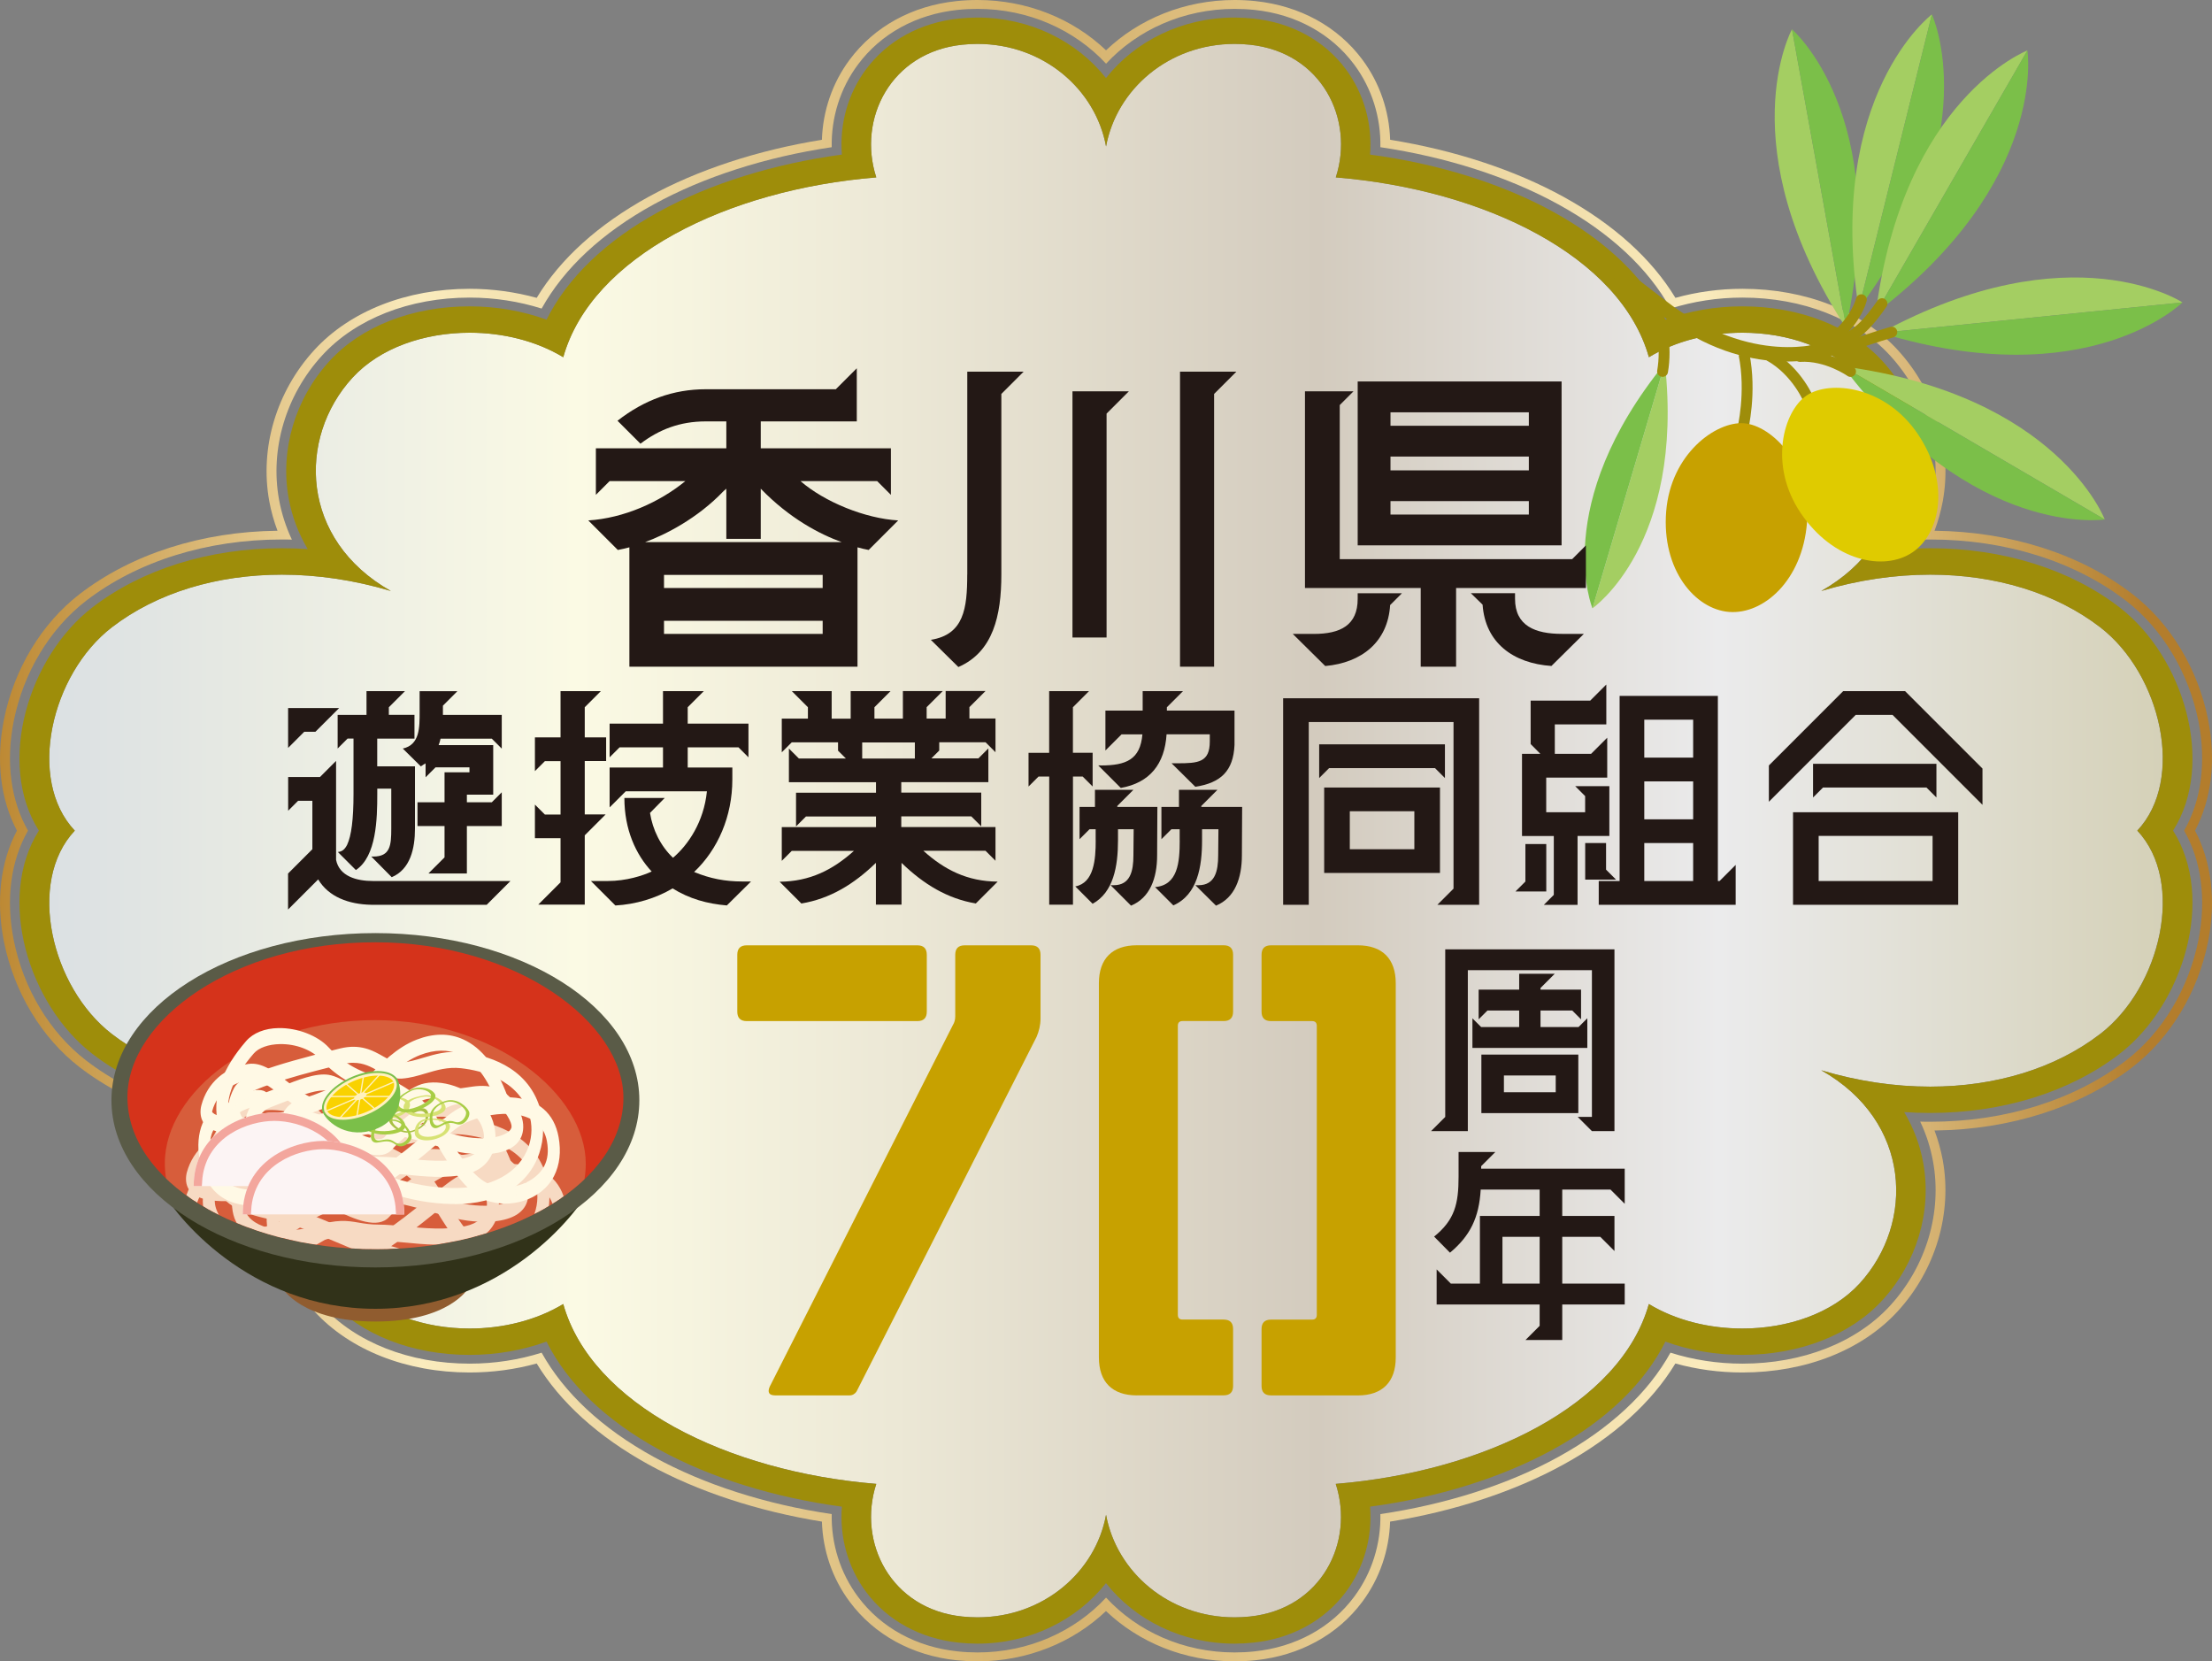 <svg xmlns="http://www.w3.org/2000/svg" xmlns:xlink="http://www.w3.org/1999/xlink" id="_&#x30EC;&#x30A4;&#x30E4;&#x30FC;_1" data-name="&#x30EC;&#x30A4;&#x30E4;&#x30FC; 1" viewBox="0 0 437.63 328.62"><rect x="0" y="0" width="437.63" height="328.62" fill="#808080" stroke="none"/><defs><style>      .cls-1 {        fill: #905c2f;      }      .cls-2 {        fill: #231815;      }      .cls-3 {        stroke-linecap: round;        stroke-linejoin: round;      }      .cls-3, .cls-4, .cls-5 {        fill: none;      }      .cls-3, .cls-5 {        stroke: #9e8d0a;        stroke-width: 2.15px;      }      .cls-6 {        fill: #dbc085;        opacity: .3;      }      .cls-7 {        fill: #a8cd45;      }      .cls-8 {        fill: #f9d200;      }      .cls-9 {        fill: #f3a69d;      }      .cls-10 {        fill: url(#White_Gold_1);      }      .cls-11 {        fill: #a9c044;      }      .cls-12 {        fill: #fff9e5;      }      .cls-13 {        opacity: .8;      }      .cls-14 {        fill: #d7e273;      }      .cls-15 {        fill: #9e8d0a;      }      .cls-16 {        fill: #5a5b47;      }      .cls-5 {        stroke-miterlimit: 10;      }      .cls-17 {        fill: #d5331b;      }      .cls-18 {        fill: #c7a100;      }      .cls-19 {        fill: #7bbf49;      }      .cls-20 {        fill: #fcf4f4;      }      .cls-21 {        fill: #a4ce62;      }      .cls-22 {        fill: #313219;      }      .cls-23 {        fill: #dfcb00;      }      .cls-24 {        fill: #fff1be;      }      .cls-25 {        fill: url(#linear-gradient);      }      .cls-26 {        clip-path: url(#clippath);      }    </style><linearGradient id="White_Gold_1" data-name="White Gold 1" x1="9.74" y1="164.31" x2="427.89" y2="164.31" gradientUnits="userSpaceOnUse"><stop offset="0" stop-color="#dbe0e3"></stop><stop offset=".25" stop-color="#fbfae4"></stop><stop offset=".4" stop-color="#ece8d6"></stop><stop offset=".6" stop-color="#d3cbbe"></stop><stop offset=".79" stop-color="#ebebec"></stop><stop offset="1" stop-color="#d5d1b8"></stop></linearGradient><linearGradient id="linear-gradient" x1="0" y1="164.31" x2="437.63" y2="164.31" gradientUnits="userSpaceOnUse"><stop offset="0" stop-color="#bd8934"></stop><stop offset=".19" stop-color="#faebbd"></stop><stop offset=".47" stop-color="#d4b06b"></stop><stop offset=".77" stop-color="#faebbd"></stop><stop offset=".97" stop-color="#b37d2c"></stop></linearGradient><clipPath id="clippath"><path class="cls-17" d="M123.34,217.18c-.03,16.58-22.02,29.98-49.12,29.93-27.1-.05-49.04-13.53-49.01-30.11.03-15.25,21.13-30.66,49.12-30.6,28,.05,49.04,15.98,49.01,30.78Z"></path></clipPath></defs><g><g><path class="cls-10" d="M415.52,124.09c-8.86-6.83-20.75-10.42-33.64-10.42-7,0-14.3,1.06-21.56,3.23,17.91-10.11,18.54-30.22,7.59-42.19-5.45-5.94-14.28-8.9-23.18-8.9-6.58,0-13.19,1.62-18.51,4.85-5.59-19.89-32.43-33.16-61.95-35.58,3.76-11.58-2.87-24.76-16.99-26.24-1.03-.11-2.03-.16-3.03-.16-13.04,0-23.36,8.99-25.43,20.29-2.06-11.3-12.39-20.29-25.44-20.29-.99,0-2,.06-3.02.16-14.12,1.48-20.76,14.66-17,26.24-29.51,2.41-56.35,15.69-61.93,35.58-5.34-3.24-11.95-4.85-18.52-4.85-8.91,0-17.73,2.96-23.18,8.9-10.96,11.97-10.33,32.08,7.59,42.19-7.27-2.17-14.57-3.23-21.56-3.23-12.89,0-24.78,3.59-33.64,10.42-12,9.24-16.89,30.07-7.33,40.22-9.56,10.16-4.67,30.98,7.33,40.22,8.3,6.4,19.26,9.97,31.23,10.38.8.03,1.6.04,2.41.04,6.99,0,14.3-1.06,21.56-3.24-17.92,10.11-18.55,30.22-7.59,42.19,5.44,5.94,14.27,8.9,23.18,8.9,6.57,0,13.19-1.62,18.52-4.85,5.58,19.89,32.42,33.16,61.93,35.58-3.76,11.58,2.88,24.76,17,26.24,1.02.11,2.03.16,3.04.16,13.03,0,23.36-8.99,25.42-20.29,2.07,11.3,12.39,20.29,25.42,20.29,1,0,2-.05,3.03-.16,14.12-1.48,20.76-14.67,16.99-26.24,29.51-2.42,56.36-15.69,61.95-35.58,5.32,3.23,11.94,4.85,18.51,4.85,8.9,0,17.73-2.96,23.18-8.9,10.95-11.97,10.32-32.08-7.59-42.19,7.26,2.18,14.56,3.24,21.56,3.24,12.9,0,24.78-3.6,33.64-10.43,11.99-9.24,16.87-30.07,7.33-40.22,9.54-10.15,4.66-30.98-7.33-40.22Z"></path><path class="cls-4" d="M415.52,124.09c-8.86-6.82-20.75-10.42-33.64-10.42-7,0-14.3,1.06-21.56,3.23,17.91-10.11,18.54-30.22,7.59-42.19-5.45-5.94-14.28-8.9-23.18-8.9-6.58,0-13.19,1.62-18.51,4.85-5.59-19.89-32.43-33.16-61.95-35.57,3.76-11.58-2.87-24.76-16.99-26.25-1.03-.11-2.03-.16-3.03-.16-13.04,0-23.36,8.99-25.43,20.29-2.06-11.3-12.39-20.29-25.44-20.29-.99,0-2,.05-3.02.16-14.12,1.48-20.76,14.67-17,26.25-29.51,2.41-56.35,15.69-61.93,35.57-5.34-3.24-11.95-4.85-18.52-4.85-8.91,0-17.73,2.96-23.18,8.9-10.96,11.97-10.33,32.08,7.59,42.19-7.27-2.17-14.57-3.23-21.56-3.23-12.89,0-24.78,3.6-33.64,10.42-12,9.24-16.89,30.07-7.33,40.22-9.56,10.15-4.67,30.98,7.33,40.22,8.3,6.4,19.26,9.97,31.23,10.38.8.03,1.6.04,2.41.04,6.99,0,14.3-1.06,21.56-3.24-17.92,10.11-18.55,30.22-7.59,42.19,5.44,5.94,14.27,8.9,23.18,8.9,6.57,0,13.19-1.62,18.52-4.85,5.58,19.89,32.42,33.16,61.93,35.58-3.76,11.57,2.88,24.76,17,26.24,1.02.11,2.03.16,3.04.16,13.03,0,23.36-8.99,25.42-20.29,2.07,11.29,12.39,20.29,25.42,20.29,1,0,2-.06,3.03-.16,14.12-1.49,20.76-14.67,16.99-26.24,29.51-2.42,56.36-15.69,61.95-35.58,5.32,3.23,11.94,4.85,18.51,4.85,8.9,0,17.73-2.96,23.18-8.9,10.95-11.97,10.32-32.08-7.59-42.19,7.26,2.18,14.56,3.24,21.56,3.24,12.9,0,24.78-3.6,33.64-10.43,11.99-9.24,16.87-30.07,7.33-40.22,9.54-10.15,4.66-30.98-7.33-40.22Z"></path><path class="cls-25" d="M436.86,142.34c-1.99-9.98-7.45-19.02-14.96-24.81-10.29-7.93-24.19-12.37-39.16-12.54.71-1.88,1.25-3.84,1.63-5.85,1.91-10.54-1.41-21.72-8.92-29.91-7.04-7.69-18.23-12.1-30.71-12.1-4.56,0-9.06.62-13.27,1.79-4.67-7.7-12.17-14.5-22.13-19.98-9.72-5.35-21.65-9.25-34.31-11.29-.18-5.69-2.06-11.24-5.5-15.86-4.87-6.54-12.37-10.64-21.11-11.57-1.39-.15-2.79-.22-4.17-.22-9.9,0-18.94,3.76-25.43,9.95-6.49-6.19-15.54-9.95-25.44-9.95-1.38,0-2.77.07-4.17.22-8.74.92-16.23,5.03-21.1,11.57-3.45,4.62-5.32,10.17-5.5,15.86-12.66,2.04-24.58,5.94-34.31,11.29-9.96,5.48-17.46,12.28-22.12,19.98-4.23-1.16-8.71-1.79-13.27-1.79-12.48,0-23.68,4.41-30.72,12.1-7.51,8.19-10.84,19.37-8.92,29.91.37,2.01.92,3.97,1.63,5.85-14.99.16-28.85,4.6-39.16,12.54-7.51,5.79-12.97,14.83-14.96,24.81-1.62,8.12-.69,15.8,2.57,21.97-3.26,6.17-4.19,13.86-2.57,21.98,2,9.98,7.45,19.02,14.96,24.81,10.3,7.93,24.17,12.37,39.16,12.53-.71,1.89-1.26,3.84-1.63,5.85-1.92,10.55,1.41,21.72,8.92,29.92,7.04,7.68,18.24,12.1,30.72,12.1,4.55,0,9.05-.61,13.27-1.78,4.67,7.7,12.17,14.49,22.12,19.98,9.73,5.35,21.65,9.25,34.31,11.3.18,5.69,2.05,11.25,5.5,15.86,4.87,6.54,12.37,10.64,21.1,11.56,1.39.14,2.79.22,4.18.22,9.88,0,18.93-3.76,25.42-9.95,6.49,6.19,15.53,9.95,25.42,9.95,1.39,0,2.79-.07,4.18-.22,8.74-.92,16.24-5.02,21.11-11.56,3.44-4.62,5.32-10.17,5.5-15.86,12.66-2.04,24.58-5.94,34.31-11.3,9.96-5.48,17.46-12.28,22.13-19.98,4.21,1.17,8.71,1.78,13.27,1.78,12.49,0,23.67-4.41,30.71-12.1,7.51-8.19,10.83-19.37,8.92-29.92-.38-2.01-.92-3.96-1.63-5.85,14.98-.16,28.87-4.6,39.16-12.53,7.51-5.79,12.97-14.84,14.96-24.81,1.62-8.12.68-15.8-2.58-21.98,3.25-6.17,4.2-13.86,2.58-21.97ZM434.94,185.98c-1.93,9.6-7.14,18.28-14.32,23.8-10.14,7.81-23.9,12.12-38.73,12.12-.67,0-1.32,0-1.99-.03,1.19,2.49,2.04,5.14,2.54,7.89,1.83,10.06-1.34,20.72-8.5,28.53-6.67,7.28-17.32,11.46-29.21,11.46-4.92,0-9.78-.75-14.24-2.17-4.42,7.97-11.95,14.99-22.18,20.62-9.92,5.47-22.2,9.39-35.21,11.31.12,5.85-1.66,11.63-5.19,16.36-4.55,6.11-11.55,9.94-19.71,10.8-1.31.14-2.65.21-3.95.21-10.09,0-19.23-4.14-25.42-10.85-6.2,6.7-15.34,10.85-25.42,10.85-1.31,0-2.64-.07-3.95-.21-8.18-.86-15.17-4.69-19.71-10.8-3.53-4.73-5.31-10.51-5.2-16.36-12.99-1.92-25.28-5.84-35.21-11.31-10.22-5.62-17.75-12.65-22.18-20.62-4.48,1.42-9.33,2.17-14.24,2.17-11.9,0-22.55-4.18-29.2-11.46-7.16-7.81-10.34-18.48-8.51-28.53.51-2.75,1.35-5.4,2.54-7.89-.66.02-1.32.03-1.98.03-14.85,0-28.6-4.31-38.73-12.12-7.18-5.53-12.4-14.2-14.32-23.8-1.62-8.09-.59-15.7,2.82-21.67-3.41-5.96-4.44-13.58-2.82-21.67,1.92-9.6,7.14-18.27,14.32-23.8,10.13-7.81,23.89-12.12,38.73-12.12.66,0,1.32,0,1.98.03-1.18-2.5-2.03-5.14-2.54-7.89-1.83-10.05,1.35-20.72,8.51-28.53,6.66-7.28,17.3-11.46,29.2-11.46,4.91,0,9.76.75,14.24,2.17,4.42-7.96,11.95-14.99,22.18-20.61,9.93-5.46,22.22-9.38,35.21-11.31-.11-5.86,1.67-11.64,5.2-16.36,4.54-6.1,11.54-9.94,19.71-10.8,1.31-.14,2.64-.2,3.93-.2,10.09,0,19.23,4.14,25.44,10.84,6.2-6.7,15.34-10.84,25.43-10.84,1.3,0,2.63.06,3.94.2,8.17.86,15.17,4.7,19.71,10.8,3.53,4.73,5.31,10.5,5.19,16.36,13.01,1.93,25.28,5.85,35.21,11.31,10.23,5.62,17.76,12.65,22.18,20.61,4.47-1.41,9.33-2.17,14.24-2.17,11.89,0,22.54,4.18,29.21,11.46,7.15,7.81,10.33,18.48,8.5,28.53-.5,2.75-1.34,5.39-2.54,7.89.67-.02,1.32-.03,1.99-.03,14.84,0,28.6,4.31,38.73,12.12,7.18,5.53,12.39,14.2,14.32,23.8,1.61,8.09.58,15.71-2.82,21.67,3.41,5.96,4.44,13.58,2.82,21.67Z"></path><path class="cls-15" d="M419.34,120.15c-9.78-7.54-23.09-11.7-37.46-11.7-1.72,0-3.42.06-5.15.17,1.85-3.1,3.13-6.48,3.77-10.04,1.74-9.57-1.28-19.73-8.08-27.16-6.29-6.87-16.38-10.82-27.7-10.82-5.32,0-10.54.91-15.23,2.62-4.14-8.26-11.71-15.55-22.22-21.33-10.15-5.58-22.81-9.53-36.21-11.31.47-6.02-1.19-12.03-4.79-16.88-4.22-5.67-10.73-9.24-18.32-10.03-1.24-.13-2.48-.2-3.71-.2-10.33,0-19.63,4.63-25.43,11.97-5.81-7.34-15.1-11.97-25.44-11.97-1.22,0-2.47.07-3.71.2-7.57.79-14.09,4.36-18.31,10.03-3.61,4.84-5.27,10.85-4.79,16.88-13.39,1.79-26.06,5.73-36.22,11.31-10.51,5.78-18.07,13.07-22.21,21.34-4.71-1.71-9.92-2.63-15.24-2.63-11.31,0-21.4,3.94-27.7,10.82-6.8,7.43-9.82,17.58-8.08,27.16.65,3.57,1.93,6.94,3.77,10.04-1.72-.11-3.43-.17-5.14-.17-14.37,0-27.68,4.16-37.46,11.7-12.64,9.74-19.06,30.79-10.59,44.16-8.47,13.37-2.05,34.42,10.59,44.16,9.78,7.54,23.08,11.69,37.46,11.69,1.71,0,3.42-.06,5.14-.17-1.84,3.1-3.12,6.48-3.77,10.05-1.74,9.58,1.28,19.73,8.08,27.16,6.3,6.88,16.39,10.82,27.7,10.82,5.31,0,10.53-.91,15.24-2.63,4.13,8.26,11.7,15.56,22.21,21.33,10.16,5.59,22.82,9.53,36.22,11.32-.47,6.01,1.18,12.03,4.79,16.87,4.22,5.67,10.74,9.23,18.31,10.03,1.24.13,2.49.2,3.73.2,10.32,0,19.61-4.63,25.42-11.97,5.8,7.34,15.09,11.97,25.42,11.97,1.24,0,2.48-.07,3.72-.2,7.59-.79,14.09-4.36,18.32-10.03,3.6-4.84,5.27-10.86,4.79-16.87,13.39-1.79,26.05-5.73,36.21-11.32,10.51-5.77,18.08-13.07,22.22-21.33,4.69,1.72,9.92,2.63,15.23,2.63,11.31,0,21.41-3.94,27.7-10.82,6.8-7.43,9.82-17.58,8.08-27.16-.64-3.57-1.92-6.94-3.77-10.05,1.73.11,3.43.17,5.15.17,14.36,0,27.68-4.16,37.46-11.69,12.64-9.74,19.05-30.79,10.59-44.16,8.46-13.37,2.05-34.42-10.59-44.16ZM415.52,204.53c-8.86,6.83-20.74,10.43-33.64,10.43-7,0-14.3-1.06-21.56-3.24,17.91,10.11,18.54,30.22,7.59,42.19-5.45,5.94-14.28,8.9-23.18,8.9-6.58,0-13.19-1.62-18.51-4.85-5.59,19.89-32.43,33.16-61.95,35.58,3.76,11.57-2.87,24.76-16.99,26.24-1.03.11-2.03.16-3.03.16-13.03,0-23.36-8.99-25.42-20.29-2.06,11.29-12.39,20.29-25.42,20.29-1.01,0-2.01-.06-3.04-.16-14.12-1.49-20.76-14.67-17-26.24-29.51-2.42-56.35-15.69-61.93-35.58-5.34,3.23-11.95,4.85-18.52,4.85-8.91,0-17.73-2.96-23.18-8.9-10.96-11.97-10.33-32.08,7.59-42.19-7.27,2.18-14.57,3.24-21.56,3.24-.81,0-1.61-.02-2.41-.04-11.96-.42-22.92-3.98-31.23-10.38-12-9.24-16.89-30.07-7.33-40.22-9.56-10.15-4.67-30.98,7.33-40.22,8.86-6.82,20.75-10.42,33.64-10.42,6.99,0,14.3,1.06,21.56,3.23-17.92-10.11-18.55-30.22-7.59-42.19,5.45-5.94,14.27-8.9,23.18-8.9,6.57,0,13.19,1.62,18.52,4.85,5.58-19.89,32.42-33.16,61.93-35.57-3.76-11.58,2.88-24.76,17-26.25,1.02-.11,2.03-.16,3.02-.16,13.04,0,23.37,8.99,25.44,20.29,2.07-11.3,12.39-20.29,25.43-20.29.99,0,2,.05,3.03.16,14.12,1.48,20.76,14.67,16.99,26.25,29.51,2.41,56.36,15.69,61.95,35.57,5.32-3.24,11.94-4.85,18.51-4.85,8.9,0,17.73,2.96,23.18,8.9,10.95,11.97,10.32,32.08-7.59,42.19,7.27-2.17,14.56-3.23,21.56-3.23,12.89,0,24.78,3.6,33.64,10.42,11.99,9.24,16.87,30.07,7.33,40.22,9.54,10.15,4.66,30.98-7.33,40.22Z"></path></g><g><path class="cls-18" d="M147.74,201.99c-1.25,0-1.87-.62-1.87-1.87v-11.25c0-1.25.62-1.87,1.87-1.87h33.74c1.25,0,1.88.62,1.88,1.87v11.25c0,1.25-.62,1.87-1.88,1.87h-33.74ZM153.37,276.03c-1.25,0-1.56-.62-1.09-1.72l36.24-71.54c.31-.47.47-1.09.47-1.72v-12.18c0-1.25.62-1.87,1.88-1.87h13.12c1.25,0,1.87.62,1.87,1.87v12.65c0,1.25-.31,2.5-.78,3.59l-35.61,70.14c-.31.47-.78.78-1.41.78h-14.68Z"></path><path class="cls-18" d="M224.91,276.03c-4.84,0-7.5-2.66-7.5-7.5v-74.04c0-4.84,2.66-7.5,7.5-7.5h17.18c1.25,0,1.87.62,1.87,1.87v11.25c0,1.25-.62,1.87-1.87,1.87h-8.12c-.62,0-.94.31-.94.94v57.17c0,.62.31.94.94.94h8.12c1.25,0,1.87.62,1.87,1.87v11.25c0,1.25-.62,1.87-1.87,1.87h-17.18ZM251.46,276.03c-1.25,0-1.87-.62-1.87-1.87v-11.25c0-1.25.62-1.87,1.87-1.87h8.12c.62,0,.94-.31.94-.94v-57.17c0-.62-.31-.94-.94-.94h-8.12c-1.25,0-1.87-.62-1.87-1.87v-11.25c0-1.25.62-1.87,1.87-1.87h17.18c4.84,0,7.5,2.66,7.5,7.5v74.04c0,4.84-2.66,7.5-7.5,7.5h-17.18Z"></path></g><g><path class="cls-2" d="M285.93,220.94v-33.15h33.48v35.96h-4.46l-2.81-2.81h2.81v-29.02h-24.55v31.83h-7.27l2.81-2.81ZM291.3,201.43l1.74,1.74h7.52v-3.27h-6.28l-1.74,1.74v-5.87h8.02v-3.14h7.03l-2.81,2.81v.33h8.02v5.87l-1.74-1.74h-6.28v3.27h7.52l1.74-1.74v5.87h-22.73v-5.87ZM293.08,208.62h19.18v11.57h-19.18v-11.57ZM307.79,216.06v-3.31h-10.25v3.31h10.25Z"></path><path class="cls-2" d="M304.61,262.27v-4.22h-20.38v-6.94l2.81,2.81h5.75v-13.39h11.82v-5.21h-11.66c-.33,5.54-2.07,9.14-6.08,12.48l-3.14-3.18c4.09-3.31,4.84-6.49,4.84-11.86v-4.88h7.28l-2.81,2.81v.5h28.4v6.94l-2.81-2.81h-9.55v5.21h10.33v6.94l-2.81-2.81h-7.52v9.26h12.36v4.13h-12.36v7.03h-7.28l2.81-2.81ZM304.61,253.92v-9.26h-7.36v9.26h7.36Z"></path></g></g><g><path class="cls-1" d="M92.63,254.84s-3.75,6.58-18.36,6.58-18.36-6.58-18.36-6.58h36.71Z"></path><path class="cls-22" d="M116.62,235.18c-2.37,4.89-17.19,23.72-42.35,23.72s-39.99-18.83-42.35-23.72h84.7Z"></path><ellipse class="cls-16" cx="74.27" cy="217.65" rx="52.22" ry="33.07"></ellipse><g><path class="cls-17" d="M123.34,217.18c-.03,16.58-22.02,29.98-49.12,29.93-27.1-.05-49.04-13.53-49.01-30.11.03-15.25,21.13-30.66,49.12-30.6,28,.05,49.04,15.98,49.01,30.78Z"></path><g class="cls-26"><path class="cls-6" d="M115.89,230.22c-.03,15.31-18.69,27.69-41.69,27.65-23-.04-41.62-12.49-41.59-27.8.03-14.08,17.93-28.31,41.69-28.27,23.76.04,41.61,14.75,41.59,28.42Z"></path><g><g><path class="cls-12" d="M64.91,237.88c-3.8,0-6.71-1.57-8.31-4.56-1.04-1.93-1.47-4.4-1.25-7.12h0c.57-7.09,2.31-7.62,5.19-8.5.53-.16,1.13-.35,1.78-.58.92-.34,1.88-.72,2.85-1.11,3.59-1.43,7.31-2.91,9.89-2.49,3.25.52,7.7,3.82,9.96,6.58.53.65,1.13,1.62,1.82,2.76,1.35-1.12,2.52-2.05,3.41-2.63,3.46-2.25,12.33-4.38,16.92-.42,1.44,1.24,2.37,2.99,2.78,5.19.5,2.75.22,5.29-.83,7.35-2.4,4.7-8.51,6.13-12.72,4.52-3.98-1.53-7.29-7.18-9.71-11.3-.03-.05-.06-.1-.08-.14-.32.27-.65.54-.98.83-5.27,4.42-12.48,10.48-18.06,11.41-.92.15-1.8.23-2.63.23ZM56.53,226.51c-.17,2.08.15,3.88.93,5.34,1.68,3.12,5.31,4.46,9.96,3.68,5.36-.9,12.47-6.86,17.66-11.21.19-.16.38-.32.56-.47-.5-.83-.95-1.52-1.33-1.98-2.15-2.62-6.43-5.74-9.39-6.21-2.4-.38-6.01,1.06-9.52,2.45-.98.39-1.94.77-2.87,1.11-.67.25-1.28.43-1.82.6-2.88.88-3.75,1.15-4.2,6.7h0ZM87.75,224.45c2.29,3.9,5.36,8.98,8.88,10.33,3.8,1.46,9.48.23,11.57-3.86.76-1.5.95-3.22.58-5.25-.3-1.63-1.02-2.95-2.16-3.93-4.22-3.64-12.77-1.58-15.97.51-.76.5-1.75,1.27-2.89,2.21Z"></path><path class="cls-12" d="M64.91,238.47c-4.06,0-7.12-1.68-8.83-4.87-1.09-2.03-1.55-4.61-1.32-7.44.58-7.15,2.32-8.01,5.6-9.01.53-.16,1.12-.34,1.75-.57.89-.33,1.81-.69,2.78-1.08l.05-.02c3.67-1.46,7.46-2.97,10.2-2.53,2.63.42,7.32,3.14,10.32,6.79.48.58,1,1.4,1.52,2.25,1.01-.83,2.09-1.68,2.94-2.24,3.59-2.33,12.81-4.52,17.62-.37,1.54,1.33,2.54,3.19,2.97,5.53.53,2.88.22,5.55-.89,7.72-2.54,4.98-9,6.5-13.45,4.8-4.03-1.54-7.3-6.95-9.74-11.1l-.45.38c-5.32,4.46-12.6,10.58-18.34,11.54-.95.16-1.86.24-2.73.24ZM74.09,214.03c-2.38,0-5.59,1.28-8.72,2.53l-.05.02c-.93.37-1.9.76-2.81,1.09-.66.24-1.27.43-1.81.59-2.74.84-4.24,1.3-4.78,7.99-.21,2.61.2,4.96,1.19,6.79,1.5,2.78,4.19,4.25,7.8,4.25.8,0,1.66-.07,2.54-.22,5.42-.91,12.56-6.9,17.78-11.28l1.52-1.27.43.74c2.37,4.05,5.62,9.6,9.41,11.05,3.97,1.52,9.73.18,11.99-4.24.99-1.94,1.26-4.35.78-6.97-.38-2.07-1.25-3.7-2.58-4.85-2.42-2.09-5.92-2.23-8.44-1.98-3.49.35-6.37,1.53-7.77,2.45-.95.61-2.23,1.65-3.36,2.59l-.53.44-.35-.59c-.6-1.01-1.23-2.04-1.76-2.69-2.2-2.68-6.49-5.87-9.6-6.37-.27-.04-.56-.06-.86-.06ZM64.93,236.33c-3.67,0-6.51-1.47-7.98-4.2-.84-1.56-1.18-3.47-1-5.67.46-5.69,1.4-6.23,4.61-7.21.53-.16,1.13-.35,1.79-.59.92-.34,1.86-.71,2.85-1.11,3.58-1.42,7.27-2.9,9.83-2.49,2.49.4,7,3.08,9.75,6.42.35.43.78,1.06,1.37,2.05l.26.43-.39.32c-.19.16-.37.31-.56.47-5.24,4.4-12.42,10.42-17.94,11.34-.9.15-1.77.23-2.6.23ZM74.08,216.17c-2.23,0-5.38,1.26-8.44,2.47-.96.38-1.95.78-2.88,1.12-.69.25-1.31.44-1.85.61-2.73.83-3.37,1.03-3.79,6.18h0c-.16,1.97.13,3.65.87,5.02,1.55,2.88,4.96,4.11,9.35,3.38,5.2-.87,12.24-6.77,17.37-11.08.06-.05.12-.1.18-.15-.43-.69-.75-1.16-1.02-1.48-2.54-3.09-6.79-5.65-9.03-6.01-.24-.04-.5-.06-.76-.06ZM99.97,235.95c-1.25,0-2.47-.21-3.55-.62-3.53-1.35-6.47-5.97-9.17-10.58l-.25-.43.39-.32c1.34-1.1,2.25-1.8,2.95-2.25,1.86-1.21,4.94-2.19,7.86-2.49,2.63-.28,6.29-.15,8.81,2.03,1.24,1.07,2.03,2.5,2.35,4.27.4,2.17.19,4.01-.63,5.63-1.63,3.2-5.31,4.76-8.75,4.76ZM88.51,224.59c1.94,3.3,5.03,8.38,8.33,9.65,4.44,1.7,9.27-.52,10.84-3.58.7-1.38.87-2.98.53-4.88-.27-1.49-.93-2.7-1.96-3.59-1.72-1.49-4.54-2.11-7.93-1.76-3.13.33-5.94,1.4-7.35,2.31-.59.38-1.36.96-2.45,1.86Z"></path></g><g><path class="cls-12" d="M58.62,232.57c-4.46,0-8.23-1.91-9.38-5.17-.56-1.58-.61-3.87-.13-5.84.61-2.51,1.99-4.29,3.91-4.99.86-.32,1.76-.67,2.67-1.03,3.36-1.34,6.84-2.73,9.26-2.34,2.69.43,6.07,3.35,8.31,5.28.34.29.65.56.94.8,1.23,1.03,3.13-.33,5.14-1.78,1.57-1.13,3.2-2.29,4.83-2.63,3.95-.81,9.3,1.4,11.68,4.82,1.3,1.87,1.87,4.32,1.51,6.54-.27,1.65-1.3,4.56-5.26,5.46-3.87.88-8.07.46-11.78.08-1.69-.17-3.29-.33-4.6-.33-1.72,0-2.95-.22-4.04-.41-2.07-.37-3.71-.66-7.7.65-1.81.6-3.64.88-5.35.88ZM64.05,215.12c-2.21,0-5.21,1.2-8.12,2.36-.91.36-1.82.72-2.68,1.04-1.98.72-2.78,2.47-3.1,3.82-.38,1.58-.25,3.15.05,4,1.17,3.33,7.03,5.54,13.57,3.39,4.15-1.37,5.94-1.05,8.01-.68,1.11.2,2.26.4,3.93.4,1.35,0,2.96.16,4.66.33,3.66.37,7.81.79,11.58-.07,2.42-.55,3.99-2.02,4.31-4.02.23-1.43-.19-3.09-1.13-4.44-2.14-3.08-7.21-5.13-10.84-4.39-1.48.3-3.03,1.42-4.53,2.49-2.25,1.61-4.37,3.14-6.05,1.73-.29-.24-.61-.52-.95-.81-2.16-1.87-5.43-4.69-7.92-5.09-.25-.04-.52-.06-.79-.06Z"></path><path class="cls-12" d="M58.62,233.16c-4.84,0-8.73-2.18-9.93-5.56-.59-1.68-.65-4.1-.15-6.18.65-2.71,2.17-4.63,4.28-5.4.85-.31,1.71-.66,2.63-1.02h.02c3.44-1.38,6.99-2.79,9.56-2.38,2.85.46,6.31,3.44,8.6,5.41.34.29.65.56.93.8.88.74,2.68-.55,4.42-1.8,1.63-1.17,3.3-2.37,5.05-2.73,4.16-.85,9.78,1.47,12.28,5.06,1.39,2,1.99,4.6,1.61,6.97-.29,1.8-1.42,4.96-5.7,5.94-3.96.9-8.22.47-11.97.09-1.69-.17-3.26-.33-4.54-.33-1.77,0-3.02-.22-4.13-.42-2.08-.37-3.57-.64-7.42.63-1.83.6-3.7.91-5.54.91h0ZM49.5,225.98c.07.44.17.85.3,1.23,1.02,2.91,4.49,4.78,8.82,4.78h0c1.72,0,3.46-.29,5.17-.85,4.13-1.36,5.92-1.04,7.98-.67,1.07.19,2.27.4,3.94.4,1.34,0,2.94.16,4.64.33,3.69.37,7.84.79,11.62-.07,3.62-.82,4.57-3.47,4.81-4.98,0,0,0,0,0,0-.48,2.07-2.17,3.57-4.69,4.14-3.86.88-8.06.45-11.77.08-1.69-.17-3.29-.33-4.61-.33-1.72,0-2.89-.21-4.03-.41-2-.36-3.72-.67-7.73.66-3.13,1.03-6.38,1.16-9.14.37-2.63-.76-4.51-2.26-5.16-4.12-.06-.16-.11-.35-.16-.56ZM64.05,215.71c-2.09,0-5.05,1.18-7.9,2.31-.91.36-1.83.73-2.7,1.05-1.73.64-2.44,2.2-2.73,3.4-.35,1.46-.23,2.92.04,3.67,1.08,3.07,6.62,5.07,12.83,3.02,4.29-1.41,6.15-1.08,8.3-.7,1.09.19,2.21.39,3.82.39,1.38,0,3,.16,4.72.34,3.62.36,7.72.78,11.39-.06,2.17-.49,3.58-1.79,3.87-3.54.21-1.28-.18-2.79-1.04-4.02-2.02-2.91-6.81-4.85-10.24-4.15-1.36.28-2.86,1.35-4.31,2.4-2.33,1.67-4.74,3.4-6.77,1.7-.29-.24-.61-.52-.95-.81-2.12-1.83-5.31-4.58-7.63-4.95-.22-.03-.45-.05-.7-.05ZM85.86,216.12c3.59,0,7.82,1.99,9.76,4.79.56.81.95,1.72,1.15,2.64-.2-1.26-.68-2.48-1.4-3.52-2.26-3.25-7.33-5.35-11.08-4.58-1.51.31-3.08,1.44-4.6,2.53-2.11,1.51-4.29,3.08-5.86,1.75-.29-.24-.61-.52-.95-.81-2.19-1.89-5.49-4.74-8.02-5.14-2.26-.37-5.66.99-8.94,2.3l-.24-.53.22.54c-.89.35-1.8.72-2.66,1.03-1.72.63-2.98,2.26-3.54,4.58-.05.22-.1.45-.14.68.01-.06.03-.12.04-.17.36-1.48,1.25-3.41,3.47-4.23.85-.31,1.72-.66,2.65-1.03,2.98-1.19,6.04-2.41,8.35-2.41.31,0,.61.02.89.07,2.65.43,5.99,3.31,8.21,5.22.34.3.66.57.95.81,1.24,1.04,2.84.03,5.33-1.76,1.55-1.11,3.15-2.27,4.76-2.59.53-.11,1.1-.16,1.68-.16Z"></path></g><g><path class="cls-12" d="M50.91,232.44c-2.35,0-4.4-.82-5.73-2.75-1.7-2.47-1.91-4.77-1.76-6.34-1.4-.35-2.49-.99-2.93-2.08-.29-.73-.32-1.62-.09-2.51,1.12-4.22,4.42-7.11,8.84-7.74,2.4-.34,4.77,1.49,7.28,3.42,1.44,1.11,2.93,2.26,4.46,3.01.3.15.48.7.39,1.23-.08.53-.39.84-.69.7-1.61-.78-3.13-1.96-4.61-3.1-2.38-1.83-4.63-3.57-6.74-3.26-3.09.44-6.79,2.4-7.91,6.59-.09.32-.04.43-.01.5.25.63,1.12,1.08,2.42,1.34.66-1.9,2-3.45,3.73-4.25,3.34-1.54,4.5-.87,4.7-.72.29.22.42.81.3,1.31-.12.51-.45.74-.74.53t0,0s-1-.55-3.97.82c-1.14.53-2.08,1.43-2.67,2.5,2.23.2,5.24,0,8.53-.63,5.35-1.03,7.33-1.04,11.04.8.55.27,1.16.6,1.82.94.25.13.5.27.76.4,1.68-.65,3.57-1.2,5.47-1.38,2.49-.24,4.66-.04,6.97.44,3.45-2.91,8.37-6.33,10.67-6.33.61,0,1.34-.11,2.1-.23,2.91-.45,6.88-1.07,9.58,4.14,1.03,1.99.91,3.51.63,4.43-1.27,4.16-8.77,4.03-13.69,2.61-1.06-.31-2.05-.6-2.99-.88-2.29-.69-4.25-1.27-6.1-1.67-1.22,1.04-2.23,2-2.78,2.66-1.88,2.22-6.15.25-9.88-1.71-2.9,1.16-5.07,2.56-5.1,2.58-3.45,2.74-7.71,4.63-11.28,4.63ZM44.55,223.57c-.22,1.84.61,3.5,1.35,4.57,2.9,4.21,10.35,2.19,15.87-2.19.13-.08,1.45-.94,3.38-1.86-.25-.13-.48-.25-.71-.36-3.55-1.76-5.35-1.74-10.61-.74-1.74.33-6,1.03-9.28.57ZM69.76,224.38c2.76,1.3,5.64,2.25,6.79.89.32-.38.77-.85,1.33-1.37-1.63-.23-3.25-.29-5.03-.12-1.04.1-2.08.32-3.09.61ZM81.87,222.72c1.35.35,2.78.78,4.37,1.26.93.28,1.92.57,2.98.88,6.33,1.83,11.83.68,12.52-1.58.16-.51,0-1.23-.47-2.13-2.32-4.48-5.83-3.94-8.65-3.5-.79.12-1.53.24-2.2.24-1.74,0-5.44,2.39-8.56,4.83Z"></path><path class="cls-12" d="M50.91,233.02h0c-2.71,0-4.86-1.04-6.21-3-1.64-2.38-1.96-4.63-1.89-6.23-1.47-.46-2.43-1.23-2.85-2.29-.34-.85-.38-1.87-.11-2.88,1.18-4.45,4.67-7.5,9.32-8.16,2.64-.37,5.11,1.53,7.72,3.54,1.42,1.09,2.88,2.22,4.36,2.94.61.3.82,1.16.71,1.85-.08.53-.33.93-.69,1.12-.01,0-.03.01-.04.02,1.2.23,2.38.67,3.78,1.36.55.27,1.16.59,1.8.93l.03.02c.17.09.35.18.53.28,1.92-.72,3.72-1.16,5.37-1.32,2.27-.22,4.4-.1,6.87.4,3.52-2.94,8.38-6.28,10.83-6.28.57,0,1.27-.11,2-.22,2.91-.45,7.3-1.14,10.19,4.45,1.12,2.16.98,3.84.67,4.87-.64,2.11-2.71,3.43-5.97,3.81-2.52.29-5.68,0-8.45-.81-.97-.28-1.87-.55-2.73-.81l-.26-.08c-2.15-.64-4.03-1.2-5.77-1.6-1.1.95-2,1.81-2.5,2.4-2.11,2.49-6.42.6-10.36-1.44-2.57,1.05-4.49,2.26-4.73,2.41-3.75,2.97-8.09,4.74-11.62,4.74ZM44.08,225.53c.19,1.14.64,2.45,1.59,3.83,1.14,1.66,2.91,2.5,5.25,2.5,3.28,0,7.36-1.69,10.92-4.51l.05-.03c.09-.06,2.28-1.47,5.2-2.63l.25-.1.24.12c3.86,2.02,7.65,3.64,9.17,1.85.58-.68,1.59-1.65,2.85-2.72l.22-.19.28.06c1.87.41,3.85,1,6.14,1.68l.26.08c.86.26,1.76.53,2.72.8,4.56,1.32,11.83,1.53,12.97-2.21.06-.19.11-.4.14-.64,0,.01,0,.02,0,.03-.87,2.84-7.05,3.76-13.24,1.97-1.03-.3-1.99-.58-2.9-.86l-.18-.05c-1.58-.47-2.95-.88-4.26-1.22l-1.14-.3.93-.73c1.91-1.49,6.6-4.96,8.92-4.96.62,0,1.34-.11,2.11-.23,2.85-.44,6.75-1.05,9.26,3.81.23.45.4.86.49,1.24-.09-.6-.3-1.28-.7-2.05-2.5-4.84-6.09-4.28-8.97-3.83-.79.12-1.53.24-2.19.24-2.03,0-6.76,3.21-10.29,6.19l-.22.18-.28-.06c-2.47-.51-4.56-.65-6.8-.43-1.62.16-3.4.61-5.31,1.34l-.25.1-.24-.12c-.26-.14-.52-.27-.77-.4h-.03c-.64-.35-1.24-.67-1.77-.93-3.58-1.78-5.39-1.76-10.67-.75-3.24.62-6.33.85-8.69.64l-.89-.08.43-.79c.66-1.21,1.71-2.18,2.94-2.75,2.58-1.2,3.85-1.03,4.32-.87h.04s.02-.05.02-.08c.08-.34-.02-.65-.09-.71,0,0-.95-.67-4.09.79-1.56.72-2.8,2.15-3.42,3.91l-.17.48-.5-.1c-1.56-.31-2.52-.88-2.85-1.69,0-.01-.01-.03-.02-.05.03.27.09.53.19.77.32.8,1.17,1.39,2.53,1.73l.48.12.58.08c3.2.45,7.42-.24,9.09-.56,5.34-1.02,7.3-1.04,10.98.79.23.11.46.23.71.36l1.05.54-1.07.51c-1.84.88-3.12,1.69-3.29,1.81-4.19,3.32-8.99,5.05-12.54,4.52-1.81-.27-3.21-1.1-4.15-2.47-.52-.75-1.07-1.77-1.34-2.94ZM45.1,224.22c.01,1.43.68,2.72,1.28,3.59.75,1.09,1.88,1.76,3.36,1.98,3.2.48,7.77-1.21,11.66-4.29l.04-.03s.95-.63,2.39-1.37c-3.24-1.55-4.97-1.46-9.9-.52-1.62.31-5.57.96-8.84.65ZM83.17,222.46c.98.27,2.01.58,3.15.92l.18.05c.91.27,1.86.56,2.89.85,2.87.83,5.75,1.09,8.12.73,2-.3,3.4-1.04,3.67-1.92.06-.2.09-.69-.43-1.69-2.12-4.11-5.26-3.62-8.04-3.19-.81.13-1.58.25-2.29.25-1.21,0-4,1.54-7.27,3.99ZM46.23,221.12c2.1.07,4.67-.16,7.36-.68,2.85-.55,4.8-.81,6.57-.66-1.56-.8-3.02-1.93-4.44-3.02-2.28-1.76-4.43-3.42-6.31-3.15-2.91.41-6.38,2.25-7.42,6.16-.02.08-.03.12-.03.15.16.34.7.64,1.51.85.77-1.84,2.15-3.32,3.84-4.1,3.45-1.6,4.85-.99,5.29-.65.54.41.67,1.28.51,1.92-.12.5-.4.87-.78,1-.27.1-.56.06-.81-.09-.14-.04-1.11-.25-3.44.83-.72.33-1.36.83-1.86,1.45ZM49.83,211.57c-.17,0-.33.01-.5.03-4.17.59-7.3,3.32-8.35,7.31-.05.18-.08.36-.11.53,1.19-4.45,5.11-6.54,8.39-7,2.36-.34,4.7,1.47,7.18,3.38,1.4,1.08,2.84,2.19,4.32,2.94.02-.04.03-.1.04-.17.05-.31-.04-.56-.09-.63-1.57-.77-3.08-1.93-4.54-3.06-2.23-1.72-4.34-3.34-6.35-3.34ZM74.82,226.52c-1.59,0-3.57-.8-5.31-1.61l-1.42-.67,1.51-.43c1.12-.32,2.2-.53,3.2-.62,1.74-.17,3.39-.13,5.17.13l1.2.17-.88.83c-.54.51-.99.97-1.29,1.33-.53.63-1.29.88-2.18.88ZM71.61,224.54c2.38.95,3.89,1.06,4.5.35.14-.17.31-.35.5-.55-1.24-.11-2.44-.1-3.7.02-.42.04-.85.1-1.3.19Z"></path></g><g><path class="cls-12" d="M89.96,237.6c-.18,0-.36,0-.54,0-8.61-.16-15.63-3.26-21.82-5.99-4.03-1.78-7.83-3.46-11.73-4.25-6.18-1.25-9.37-3.32-10.03-6.52-.34-1.65,0-3.47,1.02-5.4,1.21-2.29,8.63-4.53,20.21-7.39l.33-.08c3.81-.94,6.09.35,8.11,1.49,1.34.76,2.5,1.41,3.93,1.32,1.48-.1,2.91-.53,4.42-.98,2.29-.68,4.65-1.38,7.47-1.07,4.5.5,12.41,2.52,14.9,10.49.88,2.83.85,5.91-.09,8.7-2.08,6.17-7.96,9.68-16.19,9.68ZM69.9,209.64c-.71,0-1.48.09-2.34.3l-.34.08c-5.02,1.24-18.36,4.54-19.54,6.77h0c-.71,1.33-.97,2.46-.79,3.34.27,1.32,1.82,3.74,9.1,5.22,3.97.8,7.81,2.5,11.87,4.29,6.43,2.84,13.08,5.78,21.56,5.93,7.97.13,13.86-3.11,15.74-8.7.73-2.18.76-4.5.07-6.7-2.22-7.13-9.71-8.99-13.98-9.46-2.69-.3-4.99.38-7.22,1.05-1.55.46-3.02.9-4.56,1-1.63.11-2.93-.63-4.31-1.41-1.44-.82-3.04-1.72-5.27-1.72ZM47.27,216.12h0,0Z"></path><path class="cls-12" d="M89.96,238.18h0c-.18,0-.36,0-.55,0-8.73-.16-15.81-3.28-22.05-6.04-4-1.77-7.77-3.43-11.61-4.21-6.44-1.31-9.77-3.52-10.49-6.97-.37-1.79,0-3.73,1.08-5.79,1.17-2.2,6.55-4.21,20.59-7.68l.33-.08c4.04-1,6.53.41,8.54,1.55,1.31.74,2.35,1.33,3.6,1.24,1.41-.1,2.81-.51,4.29-.95,2.34-.7,4.76-1.42,7.71-1.09,4.64.51,12.81,2.61,15.39,10.9.92,2.94.88,6.16-.09,9.06-2.16,6.4-8.26,10.08-16.74,10.08ZM46.36,220.4c.02.1.03.21.06.31.61,2.94,3.65,4.86,9.58,6.06,3.97.8,7.8,2.5,11.85,4.29,6.14,2.71,13.1,5.79,21.6,5.94.18,0,.35,0,.53,0,7.95,0,13.64-3.38,15.63-9.28.21-.62.37-1.26.49-1.91-.09.42-.21.84-.35,1.25-1.96,5.83-8.07,9.22-16.31,9.1-8.6-.16-15.3-3.12-21.79-5.98-4.04-1.78-7.85-3.47-11.76-4.26-7.04-1.43-9.08-3.77-9.53-5.54ZM69.9,210.23c-.7,0-1.43.1-2.19.28l-.34.08c-2.48.61-7.08,1.75-11.18,3.01-6.62,2.03-7.79,3.11-7.99,3.47-.64,1.21-.89,2.2-.73,2.95.2.95,1.43,3.3,8.64,4.77,4.03.82,7.9,2.52,11.98,4.33,6.39,2.82,12.98,5.74,21.34,5.89,7.7.12,13.38-2.98,15.18-8.3.69-2.06.72-4.25.07-6.34-2.12-6.82-9.36-8.6-13.48-9.06-2.57-.29-4.81.38-6.97,1.02-1.6.48-3.09.92-4.7,1.03-1.8.12-3.24-.69-4.64-1.48-1.43-.81-2.91-1.64-4.99-1.64ZM89.94,210.06c.45,0,.91.02,1.39.08,4.41.49,12.15,2.42,14.47,9.87.11.34.2.69.27,1.04-.1-.56-.23-1.11-.4-1.65-2.38-7.65-10.04-9.6-14.4-10.09-2.71-.3-5.01.39-7.24,1.05-1.55.46-3.01.89-4.55,1-1.6.11-2.89-.62-4.26-1.39-2.01-1.14-4.1-2.32-7.68-1.43l-.33.08c-9.61,2.38-18.66,4.88-19.83,7.09-.03.07-.07.13-.1.2v.45c1.22-1.7,7.2-3.78,19.81-6.89l.34-.08c.85-.21,1.69-.32,2.48-.32,2.39,0,4.08.95,5.56,1.79,1.36.77,2.53,1.43,3.99,1.33,1.48-.1,2.91-.53,4.43-.98,1.91-.57,3.85-1.15,6.07-1.15ZM47.27,215.91c-.46.92-.76,1.8-.9,2.65.14-.62.4-1.3.79-2.03.03-.06.07-.12.11-.17v-.44Z"></path></g><g><path class="cls-12" d="M62.57,223.26c-.28,0-.52-.37-.56-.87-.04-.55.18-1.05.49-1.12,3.98-.91,7.05-4.07,10.3-7.42,2.95-3.03,6-6.17,9.86-7.66,7.46-2.89,13.57.99,17.2,10.92.17.46.09,1.08-.17,1.38-.26.3-.61.17-.78-.3-2.37-6.5-7.07-13.51-16.01-10.06-3.69,1.42-6.66,4.48-9.53,7.44-3.21,3.3-6.52,6.71-10.73,7.67-.02,0-.05,0-.07,0Z"></path><path class="cls-12" d="M62.57,223.85c-.61,0-1.08-.58-1.14-1.41-.06-.86.33-1.59.94-1.73,3.81-.88,6.83-3.97,10.02-7.26,3-3.08,6.09-6.26,10.07-7.8,3.32-1.28,6.41-1.3,9.19-.04,3.69,1.67,6.64,5.48,8.77,11.31.24.66.12,1.51-.28,1.97-.24.28-.58.41-.91.35-.38-.07-.69-.37-.86-.83-1.87-5.13-4.38-8.44-7.47-9.83-2.28-1.03-4.89-.99-7.78.12-3.56,1.38-6.49,4.39-9.32,7.3-3.27,3.36-6.64,6.83-11.02,7.84-.07.02-.14.02-.2.02ZM62.7,221.83c-.04.07-.11.26-.1.52.01.14.04.24.07.3,3.96-.97,7.18-4.28,10.28-7.47,2.92-3,5.94-6.11,9.74-7.58,3.19-1.23,6.11-1.27,8.68-.1,3.32,1.51,6.01,4.95,7.98,10.23,0-.13,0-.28-.05-.41-2.02-5.52-4.76-9.1-8.15-10.64-2.48-1.13-5.27-1.1-8.28.06-3.74,1.45-6.74,4.54-9.65,7.52-3.3,3.39-6.41,6.6-10.53,7.57Z"></path></g><g><path class="cls-12" d="M44.1,221.98c-.24,0-.47-.28-.54-.71-.8-4.72,1.08-9.74,5.57-14.94,3.42-3.96,11.89-2.6,15.47,1.26,2.89,3.12,6.41,5.14,10.46,6,.31.07.53.56.49,1.11-.04.55-.31.94-.63.87-4.2-.89-7.88-3.01-10.91-6.28-3.84-4.15-11.66-4.31-14.27-1.3-4.03,4.66-5.75,8.93-5.11,12.69.09.53-.08,1.09-.38,1.25-.05.03-.11.04-.16.04Z"></path><path class="cls-12" d="M44.1,222.57c-.55,0-1-.48-1.12-1.2-.83-4.9,1.09-10.09,5.71-15.42,1.4-1.62,3.69-2.54,6.44-2.58,3.74-.05,7.72,1.48,9.9,3.83,2.81,3.03,6.23,4.99,10.15,5.83.61.13,1.01.86.96,1.72-.04.53-.24.98-.57,1.23-.23.17-.5.23-.76.18-4.33-.92-8.1-3.09-11.22-6.45-1.86-2.01-5-3.23-8.21-3.17-2.27.04-4.21.73-5.18,1.86-3.91,4.52-5.58,8.63-4.97,12.21.12.68-.08,1.54-.68,1.86-.14.07-.28.11-.44.11ZM55.36,204.53c-.07,0-.14,0-.21,0-2.42.04-4.4.81-5.58,2.18-2.98,3.45-4.78,6.81-5.38,10.03.62-2.85,2.33-5.91,5.11-9.12,1.21-1.39,3.41-2.22,6.05-2.26.07,0,.15,0,.22,0,3.45,0,6.83,1.35,8.87,3.55,2.91,3.14,6.43,5.19,10.45,6.07.03-.06.06-.16.07-.31.02-.25-.05-.44-.09-.51-4.14-.89-7.74-2.97-10.7-6.16-1.93-2.08-5.45-3.46-8.81-3.46Z"></path></g><g><path class="cls-12" d="M50.12,237.92c-2.5,0-5.12-.66-7.02-2.5-1.88-1.81-3.09-4.83-3.25-8.06-.12-2.43.4-4.67,1.44-6.13.24-.35.6-.28.79.16.19.43.16,1.06-.09,1.41-.74,1.06-1.11,2.62-1.02,4.4.13,2.53,1.15,5.01,2.67,6.48,2.79,2.7,7.38,2.59,10.46,1.68,2.52-.75,11.08-6.04,11.17-6.1.3-.18.62.09.72.61.1.52-.05,1.09-.35,1.27-.36.22-8.74,5.41-11.35,6.18-1.22.36-2.67.6-4.17.6Z"></path><path class="cls-12" d="M50.12,238.51c-2.13,0-5.15-.46-7.43-2.66-1.98-1.91-3.26-5.07-3.43-8.45-.13-2.56.44-4.93,1.54-6.5.23-.33.57-.5.92-.46.38.04.7.3.89.72.28.62.22,1.47-.14,1.98-.67.95-.99,2.38-.91,4.03.12,2.39,1.07,4.72,2.49,6.09,2.61,2.52,6.96,2.41,9.89,1.54,2.43-.72,10.94-5.98,11.02-6.03.27-.17.58-.19.86-.07.37.16.64.55.74,1.06.13.67-.04,1.53-.61,1.88-.36.22-8.8,5.45-11.5,6.25-1.38.41-2.88.62-4.34.62ZM40.61,228.93c.4,2.46,1.44,4.66,2.9,6.07,1.99,1.93,4.7,2.33,6.61,2.33,1.35,0,2.73-.2,4-.57,2.04-.6,8.23-4.27,11.21-6.12.05-.05.14-.35.08-.66,0-.04-.02-.08-.03-.11-1.32.82-8.72,5.33-11.12,6.04-3.23.96-8.07,1.05-11.04-1.82-1.27-1.23-2.22-3.12-2.63-5.16ZM41.61,221.81c-.48.78-.83,1.75-1.02,2.83.19-.85.5-1.59.93-2.2.09-.12.13-.4.09-.64Z"></path></g></g><g class="cls-13"><g><path class="cls-12" d="M63.56,251.41c-4.04,0-7.12-1.6-8.83-4.63-1.1-1.96-1.57-4.46-1.33-7.22h0c.61-7.19,2.45-7.73,5.51-8.62.56-.16,1.2-.35,1.89-.59.97-.34,1.99-.73,3.02-1.12,3.81-1.45,7.76-2.95,10.5-2.53,3.45.53,8.17,3.88,10.57,6.68.56.65,1.2,1.64,1.93,2.8,1.43-1.13,2.67-2.08,3.62-2.67,3.68-2.28,13.09-4.44,17.96-.43,1.53,1.26,2.52,3.03,2.95,5.27.53,2.79.23,5.37-.88,7.45-2.54,4.77-9.04,6.22-13.5,4.58-4.23-1.55-7.74-7.28-10.31-11.47-.03-.05-.06-.1-.09-.14-.34.27-.69.55-1.05.84-5.59,4.49-13.25,10.63-19.17,11.58-.98.16-1.91.23-2.8.23ZM54.67,239.86c-.18,2.11.16,3.94.99,5.42,1.78,3.16,5.63,4.52,10.58,3.73,5.69-.91,13.24-6.96,18.75-11.38.2-.16.4-.32.6-.48-.53-.84-1.01-1.54-1.41-2.01-2.28-2.66-6.83-5.82-9.96-6.31-2.54-.39-6.39,1.07-10.1,2.49-1.04.4-2.06.79-3.04,1.13-.71.25-1.36.44-1.93.61-3.06.89-3.99,1.16-4.46,6.8h0ZM87.82,237.78c2.43,3.96,5.69,9.11,9.43,10.48,4.03,1.48,10.07.23,12.28-3.92.81-1.52,1.01-3.26.62-5.33-.32-1.65-1.09-2.99-2.29-3.99-4.48-3.7-13.56-1.6-16.96.51-.81.5-1.86,1.29-3.07,2.24Z"></path><path class="cls-12" d="M63.56,251.99c-4.29,0-7.52-1.7-9.34-4.93-1.16-2.07-1.65-4.68-1.41-7.56.61-7.26,2.45-8.12,5.93-9.14.56-.16,1.18-.35,1.86-.58.95-.33,1.91-.7,2.94-1.09l.07-.03c3.89-1.48,7.9-3.01,10.8-2.56,2.79.43,7.76,3.18,10.93,6.87.51.6,1.08,1.44,1.63,2.32,1.09-.85,2.25-1.74,3.16-2.3,3.8-2.36,13.56-4.58,18.64-.38,1.64,1.35,2.7,3.24,3.15,5.61.56,2.92.23,5.64-.94,7.84-2.69,5.04-9.52,6.58-14.22,4.86-4.28-1.57-7.76-7.08-10.35-11.29l-.53.42c-5.64,4.53-13.37,10.73-19.45,11.7-1,.16-1.97.24-2.89.24ZM73.31,227.2c-2.54,0-5.96,1.3-9.28,2.57l-.07.03c-.99.38-2.01.76-2.97,1.1-.71.25-1.35.44-1.92.6-2.91.85-4.52,1.32-5.09,8.11-.22,2.64.21,5.03,1.26,6.89,1.59,2.83,4.47,4.33,8.32,4.33.86,0,1.77-.08,2.7-.23,5.77-.92,13.36-7.01,18.9-11.45l1.57-1.25.44.71c2.52,4.11,5.97,9.75,10.01,11.22,5.25,1.92,10.84-.68,12.78-4.31,1.05-1.97,1.33-4.41.83-7.07-.4-2.1-1.33-3.75-2.75-4.92-4.66-3.84-13.73-1.73-17.28.47-1.01.62-2.37,1.68-3.57,2.63l-.51.41-.35-.56c-.64-1.03-1.31-2.07-1.87-2.73-2.33-2.72-6.91-5.97-10.22-6.48-.29-.05-.6-.07-.93-.07ZM63.59,249.82c-3.88,0-6.88-1.49-8.44-4.25-.89-1.59-1.25-3.53-1.06-5.76.49-5.78,1.49-6.32,4.88-7.31.56-.16,1.2-.35,1.9-.6.98-.34,2.02-.74,3.03-1.12,3.79-1.44,7.7-2.94,10.4-2.52,2.64.41,7.41,3.12,10.32,6.5.38.44.83,1.08,1.46,2.08l.28.44-1.01.81c-5.56,4.46-13.17,10.56-19.02,11.5-.95.15-1.87.23-2.74.23ZM73.3,229.36c-2.38,0-5.73,1.28-8.99,2.51-1.02.39-2.07.79-3.06,1.13-.73.26-1.39.45-1.96.62-2.91.85-3.6,1.05-4.04,6.28h0c-.17,1.99.14,3.7.92,5.08,1.65,2.94,5.29,4.19,9.97,3.44,5.54-.89,13.01-6.88,18.47-11.26l.19-.15c-.45-.7-.79-1.17-1.07-1.5-2.21-2.58-6.6-5.64-9.61-6.11-.26-.04-.53-.06-.82-.06ZM100.79,249.43c-1.32,0-2.61-.21-3.75-.63-3.74-1.37-6.85-6.05-9.72-10.72l-.27-.44.41-.32c1.42-1.12,2.39-1.82,3.13-2.28,3.53-2.19,12.95-4.34,17.64-.47,1.31,1.08,2.15,2.54,2.49,4.33.42,2.21.2,4.08-.67,5.72-1.73,3.24-5.62,4.82-9.25,4.82ZM88.59,237.91c2.06,3.36,5.34,8.51,8.85,9.79,4.74,1.74,9.9-.53,11.56-3.65.74-1.4.93-3.01.56-4.95-.29-1.52-.99-2.74-2.09-3.64-4.1-3.38-12.87-1.56-16.28.56-.63.39-1.44.98-2.61,1.89Z"></path></g><g><path class="cls-12" d="M56.89,246.01c-4.74,0-8.73-1.94-9.95-5.25-.59-1.6-.65-3.93-.14-5.93.64-2.55,2.12-4.35,4.15-5.06.91-.32,1.87-.68,2.83-1.05,3.57-1.36,7.27-2.77,9.83-2.37,2.85.44,6.45,3.4,8.82,5.36.36.3.69.57,1,.82,1.3,1.05,3.32-.34,5.46-1.8,1.67-1.14,3.39-2.33,5.12-2.67,4.2-.82,9.88,1.42,12.4,4.89,1.38,1.9,1.98,4.38,1.6,6.64-.28,1.68-1.38,4.63-5.58,5.54-4.11.89-8.57.46-12.51.08-1.79-.17-3.49-.34-4.88-.34-1.83,0-3.14-.22-4.29-.42-2.2-.38-3.94-.67-8.17.66-1.93.61-3.86.89-5.68.89ZM62.66,228.31c-2.34,0-5.53,1.21-8.62,2.39-.97.37-1.93.74-2.85,1.06-2.1.73-2.95,2.51-3.29,3.87-.4,1.6-.26,3.19.06,4.06,1.25,3.38,7.47,5.62,14.4,3.44,4.4-1.39,6.31-1.06,8.51-.69,1.18.2,2.4.41,4.17.41,1.43,0,3.14.16,4.95.34,3.89.37,8.29.8,12.29-.07,2.57-.56,4.24-2.05,4.58-4.08.24-1.45-.21-3.14-1.2-4.51-2.27-3.13-7.65-5.21-11.51-4.45-1.57.31-3.22,1.44-4.81,2.53-2.39,1.64-4.64,3.18-6.42,1.76-.31-.25-.65-.53-1.01-.83-2.3-1.89-5.77-4.75-8.41-5.16-.27-.04-.55-.06-.84-.06Z"></path><path class="cls-12" d="M56.89,246.6c-5.12,0-9.24-2.21-10.5-5.63-.63-1.71-.69-4.17-.16-6.28.69-2.75,2.3-4.69,4.52-5.47.89-.31,1.81-.66,2.78-1.03h.04c3.65-1.4,7.41-2.84,10.13-2.42,3.01.46,6.68,3.48,9.1,5.48.36.29.69.57.99.81.96.77,2.89-.55,4.76-1.83,1.72-1.18,3.5-2.4,5.35-2.76,4.4-.86,10.35,1.49,12.99,5.12,1.47,2.03,2.11,4.67,1.7,7.08-.31,1.82-1.5,5.03-6.03,6.01-4.2.91-8.71.48-12.69.09h-.03c-1.77-.17-3.44-.33-4.79-.33-1.87,0-3.2-.23-4.38-.43-2.13-.36-3.8-.65-7.91.64-1.94.61-3.91.92-5.86.92h0ZM62.65,226.87c-2.37,0-5.56,1.22-8.67,2.4l-.04.02c-.93.36-1.9.72-2.81,1.04-1.84.64-3.18,2.3-3.78,4.65-.48,1.89-.43,4.09.12,5.59,1.09,2.96,4.78,4.87,9.4,4.87h0c1.83,0,3.68-.29,5.51-.87,4.37-1.38,6.26-1.05,8.45-.68,1.14.19,2.42.41,4.19.41,1.42,0,3.11.16,4.91.33h.03c3.9.38,8.31.8,12.33-.07,3.86-.84,4.87-3.53,5.13-5.06.35-2.1-.21-4.42-1.5-6.2-2.4-3.31-7.81-5.45-11.82-4.66-1.61.31-3.29,1.46-4.9,2.57-2.32,1.59-4.51,3.1-6.16,1.78-.31-.25-.64-.52-1-.82-2.33-1.92-5.84-4.81-8.54-5.23-.27-.04-.56-.06-.86-.06ZM56.88,244.58c-1.4,0-2.75-.17-4.01-.52-2.78-.76-4.77-2.28-5.46-4.17-.32-.88-.54-2.56-.07-4.4.38-1.5,1.32-3.46,3.66-4.28.9-.32,1.83-.67,2.81-1.04h.03c3.13-1.2,6.38-2.44,8.83-2.44.33,0,.64.02.93.07,2.8.43,6.34,3.35,8.69,5.29l.03.03c.35.29.68.56.97.8,1.34,1.08,3.06.05,5.72-1.78,1.64-1.13,3.34-2.29,5.03-2.62,4.05-.79,9.71,1.4,12.1,4.68,1.09,1.5,1.58,3.35,1.31,4.95-.38,2.28-2.22,3.95-5.03,4.56-4.09.89-8.54.46-12.47.08-1.79-.17-3.49-.34-4.9-.34-1.82,0-3.06-.21-4.26-.42-2.13-.36-3.97-.68-8.24.67-1.89.59-3.81.89-5.65.89ZM62.66,228.9c-2.23,0-5.37,1.2-8.41,2.35h-.03c-.94.37-1.92.74-2.84,1.06-1.85.65-2.61,2.24-2.92,3.46-.37,1.47-.24,2.96.04,3.71,1.4,3.79,8.37,4.75,13.68,3.08,4.54-1.43,6.51-1.09,8.78-.71,1.16.2,2.35.4,4.07.4,1.46,0,3.18.17,5.01.34,3.84.37,8.2.79,12.11-.06,2.32-.5,3.83-1.82,4.13-3.61.22-1.3-.19-2.82-1.1-4.07-2.16-2.97-7.26-4.94-10.92-4.22-1.45.28-3.05,1.38-4.59,2.44-2.46,1.69-5,3.43-7.12,1.73-.3-.24-.63-.51-.98-.81l-.03-.02c-2.25-1.85-5.65-4.65-8.12-5.03-.23-.04-.49-.05-.75-.05Z"></path></g><g><path class="cls-12" d="M48.7,245.88c-2.49,0-4.67-.83-6.08-2.79-1.8-2.5-2.03-4.84-1.87-6.43-1.48-.36-2.64-1.01-3.11-2.11-.31-.74-.34-1.64-.09-2.55,1.19-4.28,4.7-7.21,9.38-7.85,2.55-.34,5.07,1.51,7.73,3.47,1.53,1.13,3.11,2.29,4.73,3.05.32.15.51.71.42,1.25-.09.54-.42.86-.74.71-1.7-.8-3.33-1.99-4.89-3.14-2.53-1.86-4.92-3.62-7.16-3.31-3.28.45-7.21,2.44-8.4,6.69-.09.33-.05.44-.02.51.27.64,1.19,1.09,2.57,1.36.7-1.92,2.12-3.51,3.96-4.32,3.54-1.57,4.77-.88,4.99-.73.3.22.44.82.31,1.33-.13.51-.48.75-.79.53t0,0s-1.07-.56-4.21.83c-1.21.53-2.21,1.45-2.83,2.54,2.37.2,5.56,0,9.06-.64,5.68-1.04,7.78-1.06,11.72.81.58.28,1.23.61,1.93.96.26.13.53.27.81.41,1.78-.66,3.79-1.22,5.8-1.4,2.64-.24,4.95-.04,7.4.45,3.66-2.95,8.89-6.42,11.33-6.42.65,0,1.42-.11,2.23-.23,3.08-.46,7.31-1.09,10.17,4.2,1.09,2.02.97,3.56.67,4.5-1.35,4.22-9.31,4.09-14.54,2.64-1.13-.31-2.18-.61-3.17-.89-2.44-.7-4.51-1.29-6.47-1.7-1.3,1.06-2.36,2.03-2.96,2.69-2,2.26-6.53.25-10.49-1.73-3.08,1.17-5.38,2.6-5.42,2.62-3.66,2.78-8.18,4.7-11.98,4.7ZM41.95,236.88c-.24,1.87.65,3.55,1.43,4.64,3.08,4.27,10.99,2.23,16.85-2.22.13-.08,1.54-.95,3.59-1.89-.26-.13-.51-.25-.75-.36-3.77-1.79-5.68-1.77-11.27-.75-1.84.34-6.37,1.04-9.85.58ZM68.72,237.7c2.94,1.32,5.99,2.28,7.21.9.34-.38.82-.86,1.41-1.39-1.73-.24-3.45-.3-5.34-.12-1.1.1-2.21.32-3.28.61ZM81.58,236.02c1.43.36,2.95.79,4.64,1.28.99.28,2.04.58,3.17.89,6.72,1.86,12.56.69,13.29-1.61.17-.52,0-1.25-.5-2.16-2.46-4.55-6.19-3.99-9.18-3.55-.84.12-1.63.24-2.33.24-1.84,0-5.77,2.43-9.09,4.9Z"></path><path class="cls-12" d="M48.7,246.47h0c-2.86,0-5.13-1.05-6.56-3.03-1.75-2.42-2.08-4.71-2.01-6.33-1.56-.46-2.57-1.24-3.03-2.32-.36-.86-.4-1.9-.12-2.93,1.25-4.51,4.94-7.61,9.87-8.27,2.79-.37,5.4,1.55,8.16,3.58,1.51,1.11,3.06,2.26,4.64,2.99.64.3.86,1.17.75,1.87-.08.52-.34.93-.7,1.12-.02.01-.04.02-.06.03,1.34.23,2.54.7,4.01,1.39.57.27,1.21.6,1.89.94l.05.03c.19.1.38.19.58.29,2.04-.73,3.96-1.19,5.71-1.35,2.42-.22,4.68-.1,7.3.41,3.73-2.98,8.9-6.38,11.48-6.38.61,0,1.35-.11,2.13-.23,3.08-.46,7.73-1.15,10.78,4.5,1.19,2.2,1.04,3.91.71,4.95-.68,2.14-2.86,3.47-6.31,3.85-2.67.3-6.01-.01-8.94-.82-1.03-.29-2-.56-2.92-.82l-.25-.07c-2.3-.66-4.3-1.23-6.16-1.63-1.18.97-2.14,1.85-2.67,2.45-2.22,2.51-6.79.59-10.96-1.48-2.75,1.07-4.83,2.32-5.06,2.46-3.97,3.01-8.57,4.8-12.31,4.8ZM47.55,224.7c-.18,0-.36.01-.54.04-4.45.6-7.77,3.38-8.9,7.43-.22.78-.19,1.55.07,2.17.35.82,1.26,1.42,2.7,1.76l.5.12-.05.51c-.15,1.44.04,3.65,1.76,6.03,1.22,1.69,3.11,2.55,5.61,2.55,3.49,0,7.84-1.71,11.62-4.58l.04-.03s2.38-1.47,5.52-2.67l.24-.09.23.11c4.12,2.06,8.16,3.71,9.79,1.87.61-.69,1.68-1.67,3.02-2.76l.22-.18.27.06c1.98.41,4.08,1.01,6.51,1.71l.26.07c.92.26,1.88.54,2.91.82,2.8.77,5.98,1.07,8.5.79,2.06-.23,4.65-.94,5.32-3.04.26-.83.37-2.2-.62-4.04-2.67-4.93-6.49-4.36-9.57-3.9-.84.13-1.62.24-2.32.24-2.17,0-7.2,3.26-10.96,6.29l-.21.17-.27-.05c-2.62-.52-4.85-.66-7.24-.44-1.72.16-3.62.62-5.66,1.37l-.24.09-.23-.11c-.28-.14-.55-.28-.81-.41l-.05-.02c-.67-.34-1.3-.66-1.87-.92-3.82-1.81-5.74-1.79-11.37-.76-3.44.63-6.71.86-9.21.65l-.92-.08.46-.8c.7-1.22,1.8-2.21,3.11-2.79,2.75-1.21,4.07-1.04,4.55-.88h.08s.02-.06.03-.09c.09-.34-.03-.66-.09-.72,0,0-1.03-.7-4.4.79-1.66.73-2.99,2.19-3.64,3.98l-.17.47-.49-.09c-1.65-.31-2.66-.89-3-1.71-.08-.19-.14-.43,0-.89,1.26-4.53,5.41-6.64,8.88-7.11,2.48-.34,4.96,1.49,7.59,3.42,1.5,1.1,3.05,2.24,4.65,3.02.02-.05.04-.11.06-.2.05-.32-.05-.57-.1-.63-1.67-.78-3.27-1.96-4.82-3.1-2.37-1.75-4.62-3.4-6.77-3.4ZM43.7,234.4c2.24.07,4.99-.16,7.87-.69,3.17-.58,5.27-.8,7.02-.66-1.66-.82-3.23-1.97-4.74-3.08-2.43-1.79-4.72-3.48-6.74-3.2-3.1.42-6.81,2.29-7.91,6.27-.02.07-.03.12-.03.14.09.17.42.58,1.66.89.81-1.87,2.28-3.38,4.08-4.17,3.64-1.61,5.1-1,5.57-.67.57.42.7,1.3.54,1.95-.13.5-.41.86-.79,1-.28.1-.57.07-.83-.09-.15-.05-1.19-.27-3.71.84-.77.34-1.45.85-1.99,1.48ZM48.63,244.45c-.49,0-.96-.03-1.4-.1-1.88-.28-3.34-1.12-4.32-2.49-.84-1.17-1.8-3-1.54-5.06l.07-.59.58.08c3.41.45,7.9-.25,9.67-.57,5.65-1.03,7.73-1.05,11.63.79.24.11.49.24.76.37l1.11.55-1.12.51c-1.95.89-3.32,1.73-3.5,1.84-3.87,2.93-8.38,4.67-11.93,4.67ZM42.49,237.53c0,1.45.72,2.76,1.36,3.65.8,1.1,1.99,1.78,3.55,2.01,3.41.51,8.31-1.2,12.47-4.36l.04-.03s1.02-.64,2.54-1.39c-3.46-1.58-5.3-1.49-10.55-.53-1.72.31-5.94.98-9.41.65ZM74.09,239.87c-1.68,0-3.77-.81-5.61-1.63l-1.49-.67,1.58-.43c1.19-.32,2.33-.54,3.38-.63,1.85-.17,3.59-.13,5.47.13l1.25.17-.93.84c-.58.52-1.05.99-1.37,1.35-.56.63-1.35.87-2.28.87ZM70.64,237.86c2.57.97,4.2,1.09,4.85.35.15-.17.33-.36.53-.56-1.33-.11-2.62-.11-3.97.02-.46.04-.93.11-1.42.2ZM95.82,239.68c-2.04,0-4.32-.3-6.59-.93-1.09-.3-2.12-.59-3.08-.87l-.19-.05c-1.68-.48-3.13-.89-4.53-1.24l-1.2-.3.99-.74c2.02-1.51,6.99-5.02,9.44-5.02.66,0,1.43-.11,2.24-.24,3.01-.45,7.13-1.06,9.79,3.85.58,1.07.76,1.93.54,2.62-.6,1.87-3.59,2.92-7.41,2.92ZM82.92,235.76c1.05.28,2.14.59,3.36.94l.19.05c.96.27,1.98.57,3.07.87,3.05.84,6.12,1.1,8.65.74,2.14-.31,3.64-1.06,3.93-1.96.06-.2.09-.7-.45-1.7-2.27-4.19-5.62-3.69-8.58-3.25-.86.13-1.67.25-2.42.25-1.29,0-4.27,1.57-7.75,4.06Z"></path></g><g><path class="cls-12" d="M90.16,251.11c-.19,0-.38,0-.57,0-9.14-.16-16.6-3.31-23.17-6.08-4.27-1.8-8.31-3.51-12.45-4.31-6.56-1.27-9.95-3.37-10.65-6.61-.36-1.67,0-3.52,1.09-5.48,1.29-2.33,9.16-4.59,21.46-7.5l.36-.08c4.04-.95,6.47.36,8.61,1.51,1.42.77,2.66,1.43,4.17,1.34,1.57-.1,3.09-.53,4.69-.99,2.43-.69,4.94-1.4,7.93-1.09,4.78.51,13.18,2.56,15.81,10.65.93,2.87.9,6-.09,8.82-2.21,6.26-8.46,9.82-17.19,9.82ZM68.86,222.75c-.75,0-1.57.09-2.48.31l-.36.08c-5.33,1.26-19.49,4.61-20.75,6.87h0c-.75,1.35-1.03,2.49-.84,3.39.29,1.34,1.93,3.8,9.66,5.3,4.22.82,8.29,2.54,12.61,4.36,6.83,2.88,13.89,5.86,22.89,6.02,8.47.13,14.71-3.15,16.72-8.83.78-2.21.8-4.56.07-6.8-2.36-7.24-10.31-9.12-14.84-9.6-2.86-.31-5.3.39-7.66,1.06-1.65.47-3.2.91-4.85,1.02-1.73.11-3.11-.64-4.58-1.43-1.53-.83-3.22-1.74-5.6-1.74ZM44.84,229.32h0,0Z"></path><path class="cls-12" d="M90.16,251.7h0c-.19,0-.38,0-.58,0-9.26-.16-16.76-3.33-23.38-6.13-4.25-1.79-8.26-3.49-12.34-4.28-6.82-1.32-10.35-3.57-11.11-7.06-.39-1.82,0-3.8,1.15-5.88,1.23-2.23,6.95-4.27,21.83-7.78l.36-.08c4.26-1.01,6.9.42,9.02,1.57,1.35.73,2.51,1.35,3.85,1.27,1.51-.1,3-.52,4.57-.97,2.48-.7,5.05-1.43,8.16-1.1,4.92.52,13.57,2.65,16.31,11.05.97,2.99.94,6.26-.1,9.2-2.29,6.49-8.75,10.21-17.74,10.21ZM44.84,229.05c-.96,1.78-1.28,3.44-.95,4.93.65,2.98,3.88,4.94,10.19,6.16,4.2.81,8.27,2.53,12.57,4.35,6.53,2.76,13.92,5.88,22.95,6.04.19,0,.37,0,.56,0,8.46,0,14.52-3.44,16.63-9.43.95-2.7.98-5.7.09-8.45-2.53-7.77-10.68-9.76-15.32-10.25-2.88-.3-5.34.39-7.71,1.07-1.64.46-3.18.9-4.82,1.01-1.69.11-3.05-.62-4.49-1.4-2.15-1.16-4.37-2.36-8.2-1.46l-.35.08c-10.21,2.41-19.83,4.96-21.08,7.21-.02.04-.05.09-.07.13v.56c1.2-1.73,7.54-3.84,21.05-7.03l.36-.08c.9-.21,1.78-.32,2.61-.32,2.53,0,4.31.96,5.88,1.81,1.45.78,2.71,1.46,4.27,1.36,1.58-.1,3.11-.54,4.72-.99,2.43-.69,4.92-1.4,7.89-1.08,4.67.49,12.87,2.45,15.33,10,.77,2.37.74,4.85-.08,7.18-2.04,5.8-8.31,9.22-16.8,9.22-.16,0-.32,0-.48,0-9.12-.16-16.23-3.16-23.11-6.07-4.29-1.81-8.34-3.52-12.49-4.32-4.23-.82-9.42-2.48-10.12-5.75-.23-1.04.08-2.31.9-3.79.02-.04.05-.08.08-.13v-.56ZM68.86,223.34c-.74,0-1.53.1-2.35.29l-.36.08c-2.63.62-7.52,1.78-11.87,3.05-7.04,2.06-8.29,3.16-8.5,3.54-.67,1.21-.94,2.24-.78,2.98.21.96,1.52,3.36,9.2,4.85,4.28.83,8.37,2.56,12.71,4.39,6.79,2.87,13.8,5.83,22.69,5.98.15,0,.31,0,.46,0,7.97,0,13.82-3.14,15.69-8.44.74-2.09.76-4.31.07-6.43-2.26-6.93-9.96-8.74-14.35-9.2-2.74-.29-5.12.38-7.42,1.04-1.69.48-3.28.93-4.98,1.04-1.9.12-3.42-.7-4.89-1.49-1.53-.83-3.1-1.67-5.33-1.67Z"></path></g><g><path class="cls-12" d="M61.09,236.57c-.3,0-.55-.37-.59-.88-.04-.56.19-1.07.52-1.14,4.23-.93,7.49-4.13,10.94-7.53,3.13-3.08,6.37-6.26,10.47-7.78,7.92-2.93,14.41,1.01,18.26,11.09.18.47.1,1.1-.18,1.4-.28.31-.65.17-.83-.3-2.52-6.59-7.51-13.71-17-10.21-3.91,1.45-7.07,4.55-10.12,7.55-3.4,3.35-6.92,6.8-11.39,7.79-.03,0-.05,0-.08,0Z"></path><path class="cls-12" d="M61.09,237.15c-.62,0-1.11-.6-1.18-1.42-.07-.86.35-1.62.97-1.75,4.06-.89,7.26-4.04,10.66-7.37,3.18-3.12,6.46-6.35,10.68-7.91,4.12-1.52,7.88-1.28,11.16.71,3.24,1.97,5.88,5.57,7.84,10.71.26.68.13,1.54-.29,2.01-.25.28-.59.4-.93.34-.38-.07-.7-.37-.88-.82-1.5-3.94-3.42-6.84-5.7-8.64-2.94-2.31-6.49-2.73-10.55-1.23-3.79,1.4-6.9,4.46-9.91,7.42-3.47,3.41-7.05,6.93-11.68,7.94-.08.02-.14.02-.2.02ZM61.18,235.11c-.05.06-.13.25-.11.53.01.16.05.26.08.32,4.24-.98,7.66-4.34,10.98-7.6,3.1-3.05,6.3-6.19,10.33-7.68,4.47-1.65,8.4-1.18,11.68,1.41,2.42,1.91,4.45,4.94,6.02,9.01.03-.17.03-.37-.04-.55-3.72-9.73-9.93-13.54-17.51-10.75-3.98,1.47-7.17,4.61-10.26,7.65-3.5,3.44-6.81,6.69-11.18,7.67Z"></path></g><g><path class="cls-12" d="M41.47,235.27c-.26,0-.5-.28-.57-.72-.85-4.79,1.14-9.89,5.92-15.16,3.64-4.02,12.62-2.64,16.43,1.28,3.07,3.17,6.81,5.22,11.1,6.09.33.07.56.57.52,1.13-.04.56-.33.95-.67.89-4.46-.91-8.36-3.05-11.58-6.37-4.08-4.21-12.38-4.37-15.15-1.32-4.28,4.72-6.1,9.06-5.42,12.88.09.54-.08,1.1-.4,1.26-.06.03-.12.04-.17.04Z"></path><path class="cls-12" d="M41.47,235.86c-.56,0-1.02-.49-1.15-1.21-.88-4.97,1.16-10.24,6.06-15.66,1.48-1.63,3.89-2.56,6.79-2.61,3.97-.06,8.17,1.49,10.49,3.88,2.99,3.08,6.62,5.08,10.8,5.92.63.13,1.05.88.99,1.74-.04.53-.25.98-.58,1.23-.23.18-.51.24-.79.19-4.58-.93-8.58-3.13-11.89-6.54-1.94-2-5.2-3.23-8.53-3.23-.08,0-.15,0-.23,0-2.42.04-4.49.75-5.53,1.9-4.15,4.58-5.93,8.75-5.28,12.38.12.7-.08,1.57-.71,1.89-.14.07-.29.11-.44.11ZM53.43,217.55c-.08,0-.16,0-.23,0-2.58.04-4.69.83-5.95,2.22-4.64,5.13-6.59,10.06-5.78,14.66.02-.1.02-.23,0-.37-.71-4.01,1.16-8.51,5.57-13.38,1.27-1.4,3.6-2.24,6.38-2.28,3.73-.06,7.42,1.31,9.63,3.59,3.11,3.21,6.86,5.28,11.16,6.18.03-.06.07-.17.08-.33.02-.27-.06-.46-.11-.52-4.39-.9-8.21-3-11.36-6.25-2.06-2.12-5.81-3.52-9.39-3.52Z"></path></g><g><path class="cls-12" d="M47.87,251.44c-2.65,0-5.43-.67-7.45-2.53-1.99-1.84-3.28-4.9-3.45-8.18-.13-2.47.43-4.74,1.53-6.22.26-.35.64-.28.84.16.21.44.16,1.08-.09,1.43-.79,1.07-1.17,2.66-1.08,4.46.13,2.57,1.22,5.09,2.83,6.58,2.96,2.74,7.84,2.63,11.11,1.71,2.68-.76,11.77-6.13,11.86-6.19.31-.19.65.09.76.62.11.53-.05,1.11-.37,1.29-.38.22-9.28,5.49-12.06,6.28-1.3.37-2.84.61-4.43.61Z"></path><path class="cls-12" d="M47.87,252.03c-2.25,0-5.44-.47-7.85-2.69-2.1-1.94-3.46-5.15-3.64-8.58-.14-2.6.46-5.01,1.64-6.6.24-.32.58-.49.94-.46.38.04.71.3.91.71.3.63.23,1.5-.15,2.02-.71.96-1.05,2.41-.97,4.08.13,2.42,1.14,4.79,2.64,6.18,2.79,2.57,7.43,2.46,10.55,1.57,2.55-.72,11.34-5.9,11.71-6.13.28-.17.6-.19.89-.06.37.16.64.55.75,1.06.14.68-.04,1.56-.64,1.91-.38.22-9.34,5.53-12.19,6.33-1.46.41-3.04.63-4.59.63ZM38.84,235.02c-.94,1.4-1.41,3.44-1.29,5.68.16,3.13,1.38,6.04,3.26,7.78,2.13,1.97,5.01,2.38,7.06,2.38,1.44,0,2.91-.2,4.27-.58,2.17-.61,8.74-4.33,11.92-6.22.05-.04.16-.33.09-.67-.01-.06-.03-.11-.04-.15-1.48.87-9.3,5.44-11.84,6.16-3.42.96-8.53,1.06-11.67-1.84-1.72-1.59-2.88-4.26-3.02-6.98-.1-1.94.32-3.66,1.19-4.84.1-.14.15-.46.08-.72Z"></path></g></g></g></g><g><g><path class="cls-20" d="M54.29,220.09c-6.18,0-15.97,3.98-15.97,14.54h31.94c0-10.56-9.79-14.54-15.97-14.54Z"></path><path class="cls-9" d="M54.29,221.73c5.21,0,13.28,3.09,14.24,11.26l.12,1.64h1.61c0-10.56-9.79-14.54-15.97-14.54h0c-6.18,0-15.97,3.98-15.97,14.54h1.61l.12-1.64c.96-8.17,9.03-11.26,14.23-11.26"></path></g><g><path class="cls-20" d="M64,225.69c-6.18,0-15.97,3.98-15.97,14.54h31.94c0-10.56-9.79-14.54-15.97-14.54Z"></path><path class="cls-9" d="M64,227.33c5.21,0,13.28,3.09,14.24,11.26l.12,1.64h1.61c0-10.56-9.79-14.54-15.97-14.54h0c-6.18,0-15.97,3.98-15.97,14.54h1.61l.12-1.64c.96-8.17,9.03-11.26,14.23-11.26"></path></g></g><g><path class="cls-11" d="M70.45,219c.1.77,1.24,2.53,3.05,2.51.75,0,2.4-.27,2.99-1.53.58-1.26-.32-1.85-1.4-1.65-1.08.21-1.11.01-2.24-.73-1.13-.74-2.49.62-2.39,1.39ZM72.97,217.98c.96.63.89.88,1.81.71.92-.18,1.78.23,1.29,1.31-.5,1.07-1.9,1.29-2.54,1.3-1.54.01-2.51-1.48-2.59-2.13-.08-.66,1.07-1.81,2.03-1.18Z"></path><path class="cls-14" d="M79.37,220.63c2.49-1.19,2.96-4.14-2.87-3.56-1.66.17-2.47,1.47-2.34,2.89.12,1.42,2.7,1.87,5.21.67ZM74.9,219.54c-.1-1.12.39-2.1,1.69-2.23,4.6-.46,4.37,2.05,2.34,2.85-2.02.8-3.94.51-4.04-.62Z"></path><path class="cls-11" d="M77.02,221.93c.39.91,2.39,2.64,4.59,1.99.91-.27,2.83-1.16,3.1-2.91.27-1.74-1.04-2.14-2.28-1.51-1.24.63-1.34.4-2.98-.1-1.64-.5-2.81,1.62-2.43,2.53ZM79.73,219.81c1.39.43,1.39.77,2.44.23,1.05-.54,2.25-.34,2.02,1.14-.23,1.48-1.86,2.24-2.63,2.47-1.87.56-3.57-.92-3.89-1.69-.33-.77.67-2.58,2.06-2.15Z"></path><path class="cls-14" d="M88.16,219c-.23-1.41-2.52-2.58-4.17-2.33-5.79.86-4.62,3.6-1.91,4.15,2.72.55,6.31-.4,6.08-1.81ZM82.38,220.26c-2.16-.28-2.99-2.66,1.58-3.33,1.3-.19,3.2.74,3.38,1.86.18,1.11-2.8,1.76-4.96,1.48Z"></path><path class="cls-14" d="M87.27,224.89c2.49-1.19,2.96-4.14-2.87-3.56-1.66.17-2.47,1.47-2.34,2.89.12,1.42,2.7,1.87,5.21.67ZM82.8,223.81c-.1-1.12.39-2.1,1.69-2.23,4.6-.46,4.37,2.05,2.34,2.85-2.02.8-3.94.51-4.04-.62Z"></path><path class="cls-14" d="M72.57,223.46c2.35-.4,3.44-2.74-1.54-3.63-1.42-.25-2.4.63-2.63,1.85-.23,1.21,1.8,2.19,4.17,1.79ZM69.11,221.51c.18-.96.82-1.65,1.94-1.45,3.93.71,3.14,2.73,1.27,2.92-1.87.19-3.39-.51-3.21-1.47Z"></path><path class="cls-7" d="M86.07,216.47c-.64-1.28-3.18-1.7-4.68-.98-5.27,2.55-3.32,4.82-.58,4.53,2.76-.29,5.9-2.28,5.26-3.55ZM80.94,219.4c-2.14.38-3.65-1.64.5-3.65,1.18-.57,3.28-.25,3.78.76.5,1.01-2.14,2.52-4.28,2.9Z"></path><path class="cls-7" d="M80.2,222.66c-.16-1.42-2.4-2.69-4.05-2.53-5.83.59-4.78,3.38-2.11,4.05,2.7.68,6.32-.11,6.16-1.53ZM74.38,223.64c-2.14-.38-2.87-2.8,1.73-3.26,1.31-.13,3.16.89,3.29,2.01.13,1.12-2.88,1.63-5.02,1.25Z"></path><path class="cls-7" d="M92.81,219.92c-.35-.92-2.27-2.75-4.49-2.19-.92.23-2.88,1.04-3.23,2.77-.35,1.73.35,3.11,1.61,2.54,1.27-.58,1.96-1.27,3.57-.69,1.61.58,2.88-1.5,2.54-2.42ZM90.01,221.92c-1.37-.49-1.96.1-3.03.59-1.08.49-1.66-.68-1.37-2.15.29-1.47,1.96-2.15,2.74-2.35,1.89-.47,3.52,1.08,3.82,1.86.29.78-.78,2.54-2.15,2.05Z"></path><path class="cls-7" d="M81.42,224.89c-.05-.98-1.34-3.3-3.63-3.44-.95-.06-3.06.12-3.91,1.67-.85,1.54-.61,3.07.78,2.9,1.38-.17,2.25-.62,3.62.41,1.37,1.03,3.2-.56,3.15-1.55ZM78.15,225.96c-1.16-.88-1.9-.5-3.07-.35-1.17.14-1.38-1.15-.66-2.47.72-1.31,2.51-1.46,3.32-1.42,1.95.12,3.04,2.09,3.08,2.92.04.83-1.51,2.19-2.67,1.31Z"></path></g><g><path class="cls-19" d="M78.69,213.69c-.91-2.13-3.52.18-7.61,1.94-4.09,1.75-8.1,2.29-7.19,4.42.91,2.13,5.08,5.39,10.5,3.28,5.42-2.1,5.21-7.51,4.3-9.64Z"></path><path class="cls-19" d="M78.69,213.69c-.91-2.13-4.97-2.43-9.05-.67s-6.66,4.9-5.75,7.03c.91,2.13,4.97,2.43,9.05.67,4.09-1.75,6.66-4.9,5.75-7.03Z"></path><path class="cls-24" d="M67.86,221.51c-1.88,0-3.21-.58-3.64-1.6-.39-.9-.05-2.07.95-3.29,1.05-1.28,2.69-2.45,4.61-3.27,1.67-.72,3.43-1.11,4.94-1.11,1.88,0,3.21.58,3.64,1.6.82,1.91-1.73,4.92-5.56,6.56-1.67.72-3.43,1.11-4.94,1.11h0Z"></path><path class="cls-8" d="M67.86,220.98c-1.63,0-2.81-.48-3.16-1.28-.3-.71,0-1.68.87-2.74,1-1.22,2.56-2.33,4.41-3.12,1.61-.69,3.29-1.07,4.73-1.07,1.63,0,2.81.48,3.16,1.28.31.72-.04,1.75-.95,2.83-1,1.18-2.57,2.28-4.33,3.04-1.61.69-3.29,1.07-4.73,1.07h0Z"></path><path class="cls-24" d="M70.65,217.63c-.3,0-.52-.09-.58-.24-.06-.13,0-.31.16-.51.18-.23.47-.43.82-.58.3-.13.61-.2.88-.2.3,0,.52.09.58.24.06.13,0,.32-.18.52-.18.22-.48.42-.8.56-.3.13-.61.2-.88.2h0Z"></path><rect class="cls-24" x="63.61" y="216.85" width="14.86" height=".25" transform="translate(-79.86 45.65) rotate(-23.24)"></rect><rect class="cls-24" x="65.33" y="216.76" width="11.68" height=".25" transform="translate(-136.81 122.81) rotate(-47.5)"></rect><rect class="cls-24" x="71.19" y="213.07" width=".25" height="7.58" transform="translate(-138.85 127.73) rotate(-48.81)"></rect><rect class="cls-24" x="67.23" y="216.74" width="8.04" height=".25" transform="translate(-154.25 252.27) rotate(-80.73)"></rect><rect class="cls-24" x="65.26" y="216.78" width="11.95" height=".25"></rect></g></g><g><g><path class="cls-21" d="M365.21,64.85c-23.32-36-10.68-59.06-10.68-59.06l10.68,59.06Z"></path><path class="cls-19" d="M365.21,64.85c9.24-41.89-10.68-59.06-10.68-59.06l10.68,59.06Z"></path></g><g><path class="cls-21" d="M367.73,61.09c-6.51-42.4,14.48-58.24,14.48-58.24l-14.48,58.24Z"></path><path class="cls-19" d="M367.73,61.09c25.61-34.41,14.48-58.24,14.48-58.24l-14.48,58.24Z"></path></g><g><path class="cls-21" d="M371.1,61.95c5.46-42.55,30.01-51.97,30.01-51.97l-30.01,51.97Z"></path><path class="cls-19" d="M371.1,61.95c34.12-26,30.01-51.97,30.01-51.97l-30.01,51.97Z"></path></g><g><path class="cls-21" d="M372.08,65.85c37.71-20.44,59.71-6.03,59.71-6.03l-59.71,6.03Z"></path><path class="cls-19" d="M372.08,65.85c41.04,12.48,59.71-6.03,59.71-6.03l-59.71,6.03Z"></path></g><g><path class="cls-21" d="M364.6,72.47c42.52,5.69,51.81,30.29,51.81,30.29l-51.81-30.29Z"></path><path class="cls-19" d="M364.6,72.47c25.82,34.26,51.81,30.29,51.81,30.29l-51.81-30.29Z"></path></g><path class="cls-15" d="M317.22,50.04s3.46,2.6,12.41,9.52c17,13.16,31.16,8.18,31.16,8.18l.61,2.75s-15.38,5.23-32.39-7.94c-8.94-6.92-13.1-10.1-13.1-10.1l1.31-2.41Z"></path><path class="cls-5" d="M357.99,79.41s-2.34-5.94-7.97-9.06"></path><path class="cls-5" d="M344.76,85.01s1.83-7.31.27-14.97"></path><path class="cls-18" d="M342.08,121.05c6.78.54,14.51-6.19,15.42-17.64.91-11.45-6.94-19.24-12.45-19.68s-14.5,6.01-15.41,17.46c-.91,11.45,5.65,19.32,12.44,19.86Z"></path><path class="cls-3" d="M368.26,59.29c-1.09,3.91-5.44,8.75-9.8,10.12"></path><path class="cls-3" d="M372.34,60.07c-2.66,3.75-4.66,6.22-9.35,8.09"></path><path class="cls-3" d="M358.3,69.41c3.59.78,10.04-1.99,15.98-3.71"></path><path class="cls-3" d="M366.12,73.48s-4.66-3.3-10.01-2.97"></path><g><path class="cls-21" d="M329.39,71.87c3.91,35.91-14.33,48.46-14.33,48.46l14.33-48.46Z"></path><path class="cls-19" d="M329.39,71.87c-22.81,28.01-14.33,48.46-14.33,48.46l14.33-48.46Z"></path></g><path class="cls-23" d="M378.36,109.27c5.64-3.81,7.49-13.89,1.07-23.41-6.42-9.52-17.42-10.72-22-7.63-4.58,3.09-7.59,13.73-1.17,23.26s16.46,11.58,22.1,7.78Z"></path><path class="cls-3" d="M328.93,73.47c.78-4.53.31-11.72-4.22-15.47"></path></g><g><path class="cls-2" d="M57.01,140.06h10.09l-4.7,4.7h-2.21l-3.19,3.19v-7.89ZM57.01,172.78l4.79-4.79v-9.58h-2.82l-1.97,1.97v-6.67h6.29l3.19-3.19v19.58c.66,3.24,4.04,4.18,7.32,4.18h27.18l-4.7,4.7h-22.87c-4.41-.09-8.4-1.55-10.47-5.02l-5.96,5.96v-7.14ZM66.78,141.42h5.73v-4.7h7.61l-3.19,3.19v1.5h5.07v4.7h-7.37v5.49h7.47v12.3c0,3.99-.94,8.08-4.6,9.62l-4.04-4.08h.38c3.38,0,3.57-2.21,3.57-5.54v-7.89h-2.77v1.03c0,4.93-.14,12.35-4.23,15.07l-3.57-3.57c.89-.09,1.36-.52,1.83-1.41.85-1.78,1.27-5.07,1.27-10.09v-10.94h-1.17l-1.97,1.97v-6.67ZM83.02,140.81v-4.08h7.47l-2.86,2.86v1.83h11.64v6.67l-1.97-1.97h-10.14c-.09.47-.23.89-.38,1.27h10.8v9.81h-5.21v1.5h4.93l1.97-1.97v6.67h-6.9v9.39h-7.61l3.19-3.19v-6.2h-5.35v-4.7h5.35v-5.92h4.93v-.99h-6.71l-1.97,1.97v-2.77c-.09.09-.23.19-.38.23-.19.14-.38.28-.56.38l-3.57-3.52c3.38-.75,3.33-4.18,3.33-7.28Z"></path><path class="cls-2" d="M105.83,159.16l1.97,1.97h3.1v-10.56h-3.1l-1.97,1.97v-6.67h5.07v-9.16h7.98l-3.19,3.19v5.96h4.23v4.69h-4.23v10.56h4.13l-4.13,4.13v13.71h-9.2l4.41-4.41v-8.73h-5.07v-6.67ZM133.07,175.74c-3.33,1.97-7.28,3.15-11.32,3.38l-4.84-4.84h3.29c3.76,0,7-1.08,8.73-1.88-3.15-3.38-5.4-8.31-5.4-14.55h7.98l-2.91,2.96c.52,3.33,2.11,6.57,4.55,8.87,3-2.54,6.1-7.09,6.71-13.15h-16.06l-3.19,3.19v-7.89h10.56v-3.99h-8.59l-1.97,1.97v-6.67h10.56v-6.43h8.08l-3.19,3.19v3.24h12.02v6.67l-1.97-1.97h-10.05v3.99h8.83v2.35c0,7.32-2.86,13.85-7.56,18.31,3.15,1.31,6.15,1.88,9.48,1.88h1.78l-4.79,4.74c-3.9-.33-7.42-1.31-10.75-3.38Z"></path><path class="cls-2" d="M158.56,178.74l-4.32-4.32c6.01-.05,10.52-2.35,14.7-6.1h-12.3l-1.97,1.97v-6.67h18.64v-2.11h-13.85l-1.97,1.97v-6.67h15.82v-2.07h-17.23v-6.67l1.97,1.97h9.3l-1.55-1.55v-1.64h-9.16l-1.97,1.97v-6.67h5.17v-2.25l-3.19-3.19h7.89v5.45h3.76v-5.45h7.89l-3.19,3.19v2.25h5.63v-5.45h7.89l-3.19,3.19v2.25h3.76v-5.45h7.89l-3.19,3.19v2.25h5.16v6.67l-1.97-1.97h-9.16v1.64l-1.55,1.55h9.3l1.97-1.97v6.67h-17.23v2.07h15.82v6.67l-1.97-1.97h-13.85v2.11h18.64v6.67l-1.97-1.97h-12.3c4.18,3.76,8.69,6.06,14.7,6.1l-4.32,4.32c-5.59-.94-10.28-3.76-14.7-8.03v8.26h-5.07v-8.26c-4.41,4.27-9.11,7.09-14.7,8.03ZM181,150.06v-3.19h-10.42v3.19h10.42Z"></path><path class="cls-2" d="M207.57,153.62h-2.11l-1.97,1.97v-6.67h4.08v-12.21h7.89l-3.19,3.19v9.01h3.9v6.67l-1.97-1.97h-1.92v25.35h-4.7v-25.35ZM216.77,166.25v-2.21h-1.22l-1.97,1.97v-6.39h3.05v-3.38h7.61l-3.19,3.19v.19h7.93l-.05,9.58c0,4.51-1.41,8.4-5.16,9.95l-4.04-4.04h.61c3.29,0,3.9-2.82,3.9-5.92l.05-5.16h-3.1v2.21c0,5.12-.89,10.28-5.02,12.54l-3.43-3.43c3.71-.7,4.04-5.35,4.04-9.11ZM217.8,151.42c5.02,0,7.79-1.17,8.22-6.15h-4.13l-3.19,3.19v-7.89h7.37v-3.85h7.98l-3.19,3.19v.66h13.38v6.81c-.24,5.12-2.68,7.47-7.75,8.26l-4.7-4.65h1.17c4.13,0,6.39-.19,6.39-4.32v-1.41h-8.55c-.38,5.87-3.29,9.58-9.06,10.61l-4.46-4.46h.52ZM233.39,166.25v-2.21h-1.64l-1.97,1.97v-6.39h3.47v-3.38h7.61l-3.19,3.19v.19h8.08l-.05,9.58c0,4.46-1.36,8.4-5.12,9.95l-4.08-4.04h.61c3.29,0,3.9-2.82,3.9-5.92l.05-5.16h-3.24v2.21c0,5.21-.89,10.75-5.68,12.86l-3.62-3.62c4.51-.38,4.88-4.88,4.88-9.25Z"></path><path class="cls-2" d="M253.86,138.13h38.78v40.85h-8.26l3.19-3.19v-32.96h-28.64v36.15h-5.07v-40.85ZM260.99,147.24h24.88v6.67l-1.97-1.97h-20.94l-1.97,1.97v-6.67ZM261.98,155.78h22.91v16.9h-22.91v-16.9ZM279.82,167.99v-7.51h-12.77v7.51h12.77Z"></path><path class="cls-2" d="M301.79,174.38v-7.42h4.13v9.39h-6.1l1.97-1.97ZM301.13,149.12h3.62l-1.92-1.93v-8.59h11.78l3.19-3.19v7.89h-10.19v5.82h7.18l3.19-3.19v7.89h-12.07v6.85h7.7v-3.19l-1.97-1.97h6.76v9.86h-6.29v13.62h-6.67l1.97-1.97v-11.64h-6.29v-16.25ZM313.62,166.77h4.13v5.26l1.97,1.97h-6.1v-7.23ZM316.3,174.28h4.13v-36.62h19.44v36.62h.33l3.19-3.19v7.89h-27.09v-4.7ZM334.98,149.87v-7.51h-9.67v7.51h9.67ZM334.98,162.08v-7.51h-9.67v7.51h9.67ZM334.98,174.28v-7.51h-9.67v7.51h9.67Z"></path><path class="cls-2" d="M374.42,141.42h-7.28l-17.18,17.18v-7.18l14.7-14.7h12.25l15.31,15.31v7.18l-17.79-17.79ZM354.74,160.67h32.68v18.31h-32.68v-18.31ZM358.69,151.09h24.42v6.67l-1.97-1.97h-20.47l-1.97,1.97v-6.67ZM382.35,174.28v-8.92h-22.54v8.92h22.54Z"></path></g><g><path class="cls-2" d="M122.23,108.79l-5.84-5.84c7.07-.45,14.14-3.63,19.2-7.78h-14.98l-2.72,2.72v-9.21h25.81v-5.32h-4.09c-5.12,0-9.21,1.62-12.9,4.41l-4.54-4.54c5.32-4.15,11.09-6.23,17.44-6.23h25.75l4.15-4.15v10.51h-19v5.32h25.75v9.21l-2.72-2.72h-15.17c4.8,4.15,12.78,7.39,19.33,7.78l-5.84,5.84c-.71-.13-1.49-.32-2.21-.52v23.61h-45.13v-23.61c-.78.19-1.49.39-2.27.52ZM166.53,107.24c-4.34-1.56-10.31-4.67-16.02-10.57v9.92h-6.81v-9.92l-.52.45c-5.19,5.45-11.61,8.69-15.56,10.12h38.91ZM162.76,116.32v-2.59h-31.39v2.59h31.39ZM162.76,125.4v-2.59h-31.39v2.59h31.39Z"></path><path class="cls-2" d="M191.37,113.66v-40.14h11.15l-4.41,4.41v35.73c0,8.11-1.62,15.3-8.5,18.29l-5.45-5.38c6.55-1.04,7.2-6.23,7.2-12.9ZM212.19,77.41h11.15l-4.41,4.41v44.29h-6.75v-48.7ZM233.46,73.52h11.15l-4.41,4.41v53.96h-6.74v-58.36Z"></path><path class="cls-2" d="M259.92,125.4c5.25,0,8.69-1.69,8.69-6.94v-1.1h8.75l-2.33,2.33c-.45,7.26-5.58,11.41-12.84,12.06l-6.42-6.35h4.15ZM281.07,116.32h-22.89v-38.91h9.6l-2.72,2.72v30.48h45.98l2.72-2.72v8.43h-25.68v15.56h-7v-15.56ZM268.61,75.46h40.34v32.42h-40.34v-32.42ZM302.47,84.22v-2.66h-27.37v2.66h27.37ZM302.47,93.04v-2.72h-27.37v2.72h27.37ZM302.47,101.79v-2.66h-27.37v2.66h27.37ZM299.74,117.35v1.1c0,5.38,4.02,6.94,9.27,6.94h4.35l-6.42,6.35c-7.59-.52-13.1-4.6-13.62-12.13l-2.33-2.27h8.75Z"></path></g></svg>